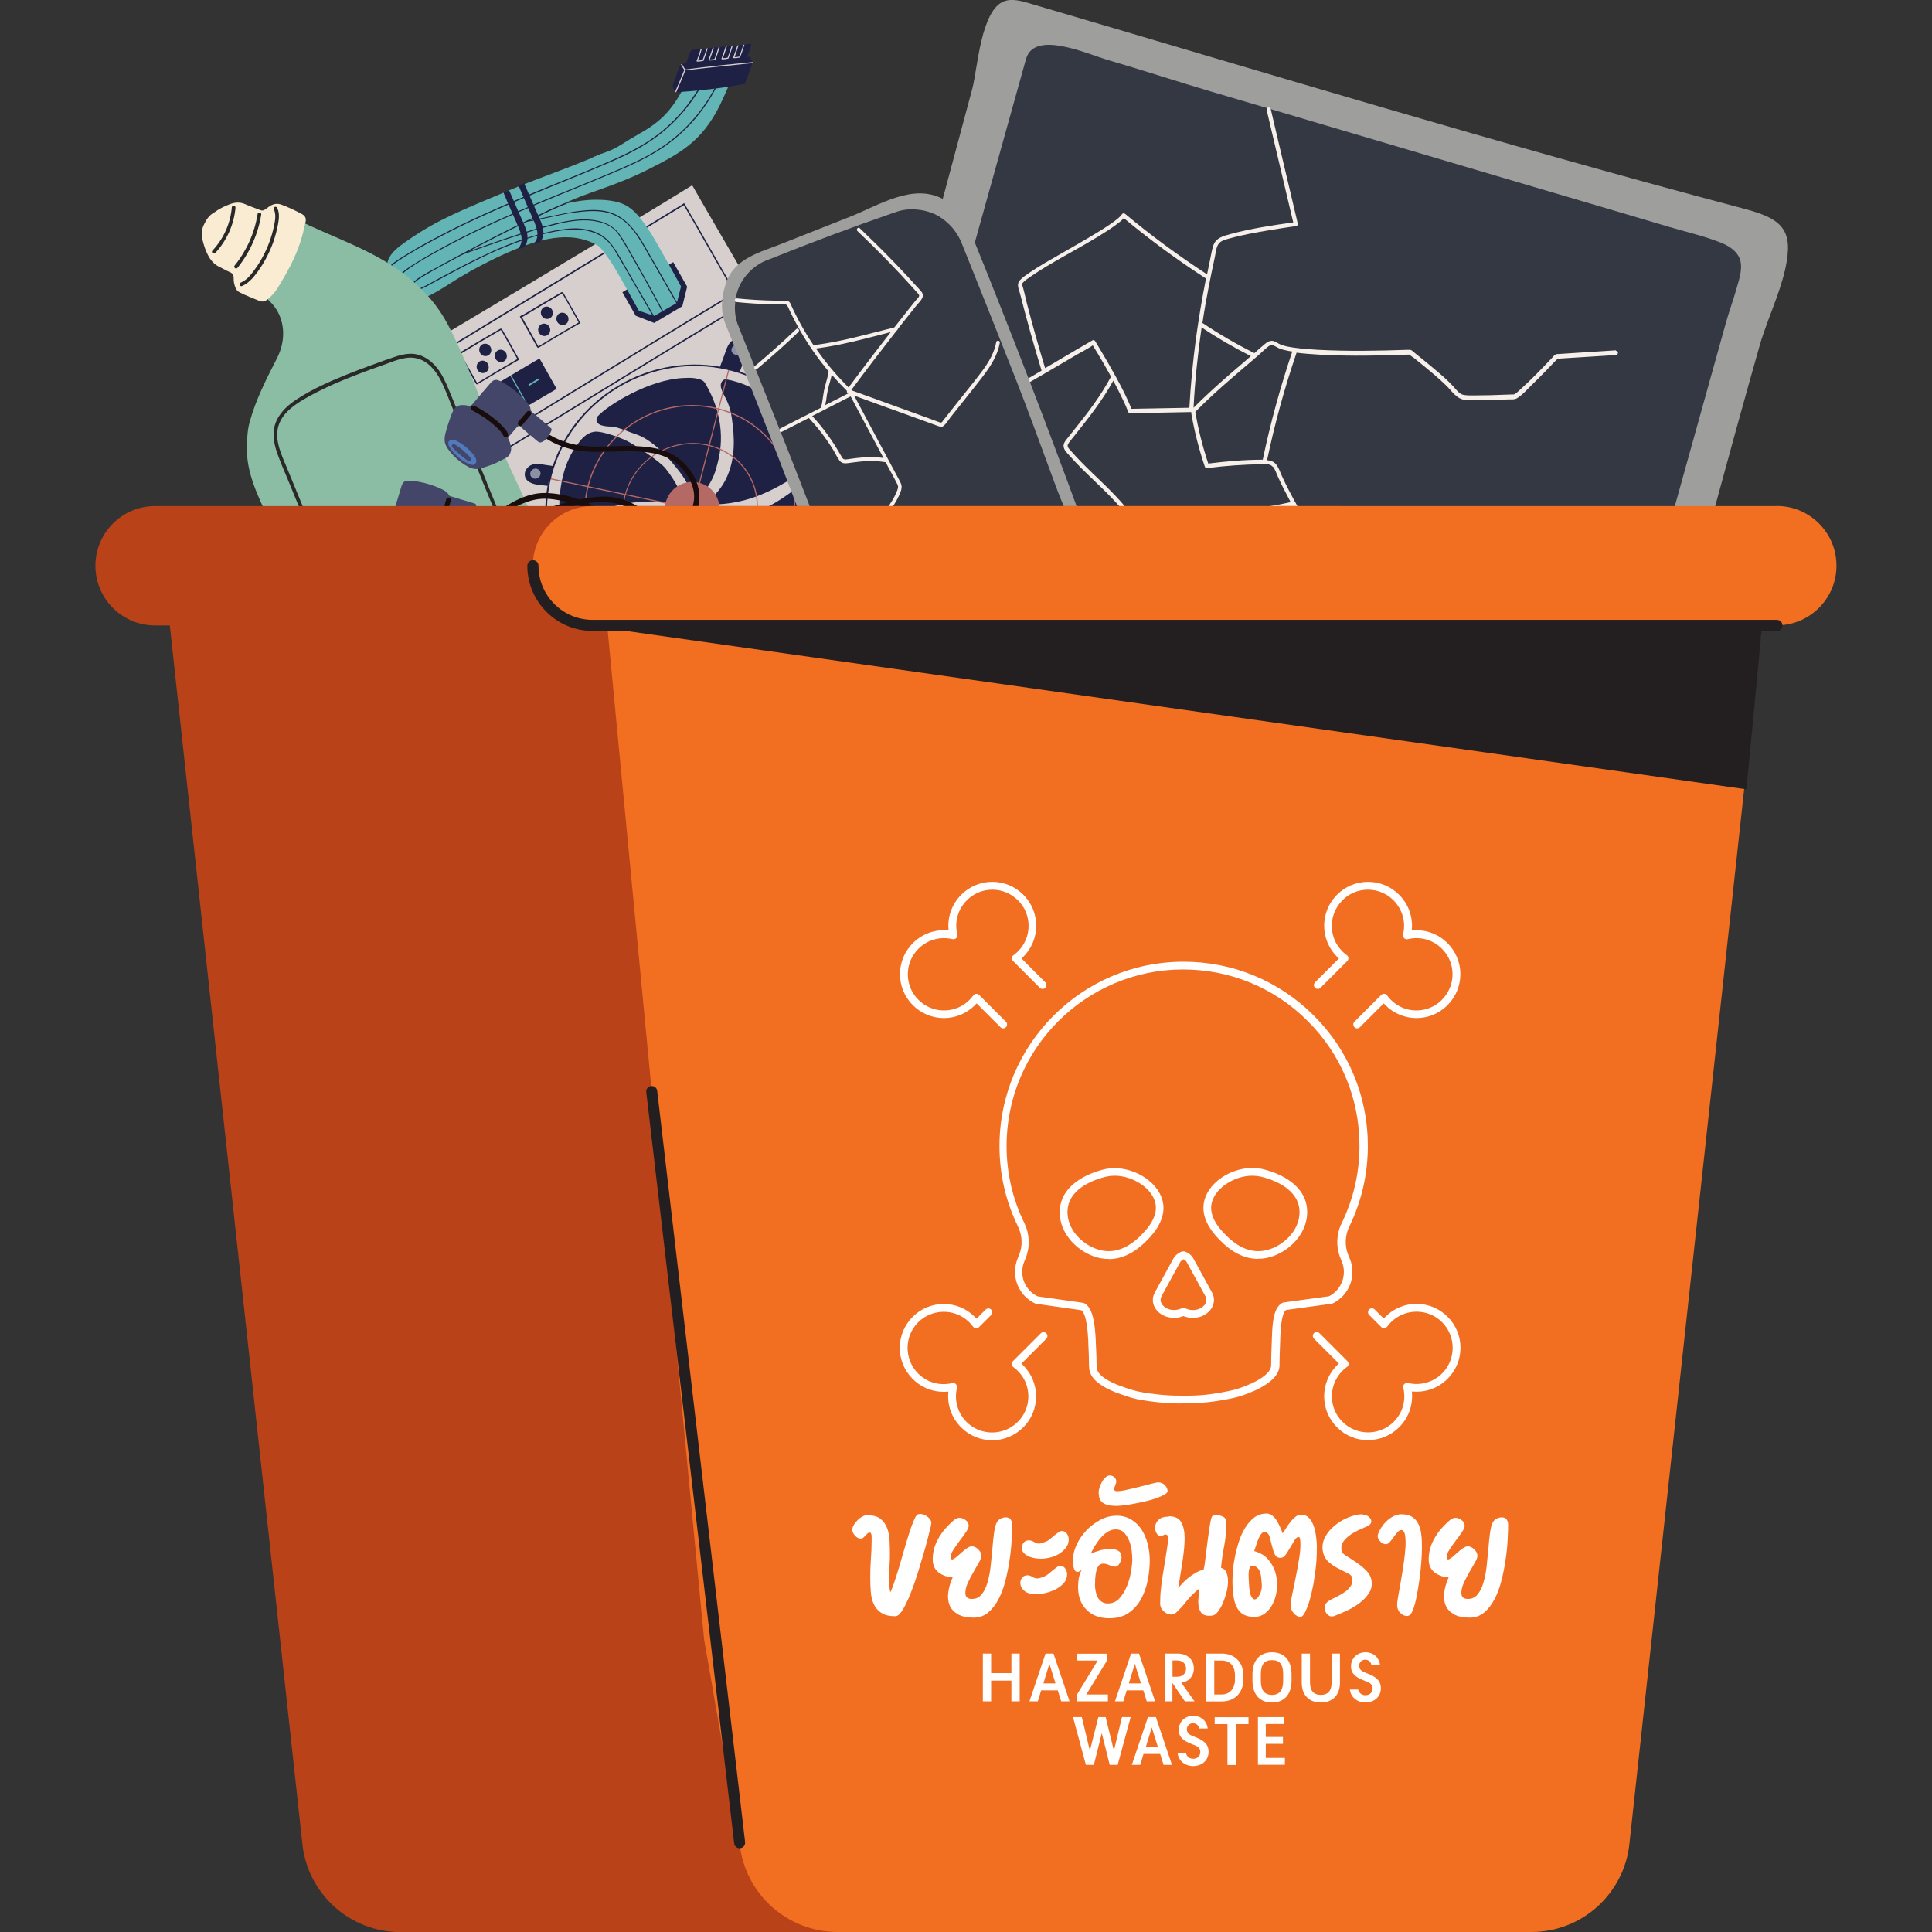 <?xml version="1.0" encoding="UTF-8"?><svg id="Layer_2" xmlns="http://www.w3.org/2000/svg" viewBox="0 0 180 180"><rect x="0" y="0" width="180" height="180" fill="#333333" stroke="none"/><defs><style>.cls-1{fill:none;}.cls-2{fill:#292929;}.cls-3{fill:#231f20;}.cls-4{fill:#1e2144;}.cls-5{fill:#ba4218;}.cls-6{fill:#507abc;}.cls-7{fill:#333843;}.cls-8{fill:#f7efe9;}.cls-9{fill:#8b90a7;}.cls-10{fill:#fff;}.cls-11{fill:#d6cfcd;}.cls-12{fill:#434669;}.cls-13{fill:#180c0d;}.cls-14{fill:#4754a3;}.cls-15{fill:#8abda3;}.cls-16{fill:#9e9e9c;}.cls-17{fill:#b46964;}.cls-18{fill:#63b4b4;}.cls-19{fill:#f26f21;}.cls-20{fill:#faebd3;}</style></defs><g id="Layer_3"><rect class="cls-1" y="0" width="180" height="180"/><path class="cls-11" d="M84.04,50.84s-8.24-14.12-14.31-24.53c-.01-.02-.02-.04-.03-.06-3.53-6.05-5.21-8.99-5.21-8.99-4.51,2.83-26.42,15.9-26.42,15.9l5.29,9.16.03.06,14.26,24.48,26.38-16.02Z"/><path class="cls-4" d="M65.45,47.61c-.14.48.19,1.03.43,1.42.42.7.92,1.35,1.48,1.94.54.57,1.14,1.09,1.77,1.56.31.23.63.45.95.67.32.21.64.42.98.59.61.32,1.32.52,2.02.34.35-.09.64-.28.89-.54.26-.27.45-.6.64-.92.74-1.23,1.39-2.52,1.78-3.9.04-.14.07-.29.09-.45,0-.01,0-.03,0-.04,0-.02.01-.05.02-.07.32-1.42.32-2.78-.04-4.19,0,0,0,0,0,0,0,0,0,0,0,0,0,0,0,0,0,0,0,0,0,0,0,0-.03-.13-.14-.23-.26-.28-.15-.06-.31-.04-.46.03-.18.09-.33.24-.46.39-.14.16-.26.33-.39.5-.27.37-.57.7-.93.99-.36.29-.74.55-1.13.81-.78.51-1.62.96-2.5,1.26-.77.27-1.58.42-2.4.42-.41,0-.82-.05-1.22-.15-.42-.1-.82-.24-1.22-.39.02-.06.05-.12.09-.18.01-.02-.01-.03-.03-.01-.04.06-.07.12-.09.18-.1-.04-.21-.08-.31-.12-.02,0-.03.02-.01.03.11.04.21.08.32.12Z"/><path class="cls-4" d="M66.02,46.72c.37.33,1.02.26,1.48.22.82-.08,1.63-.25,2.42-.5.76-.24,1.5-.56,2.21-.92.35-.18.69-.37,1.03-.57.33-.2.66-.39.97-.62.56-.41,1.07-.96,1.21-1.66.07-.35.03-.7-.09-1.02-.13-.35-.34-.66-.55-.97-.78-1.18-1.66-2.31-2.73-3.25-.11-.09-.23-.18-.37-.27-.01,0-.02-.01-.03-.02-.02-.02-.04-.03-.06-.05-1.14-.9-2.38-1.47-3.81-1.74,0,0,0,0,0,0,0,0,0,0,0,0,0,0,0,0,0,0,0,0,0,0,0,0-.13-.03-.27.02-.37.12-.12.11-.17.26-.18.42,0,.2.07.4.14.58.08.19.18.38.28.56.21.4.38.81.48,1.25.11.44.17.9.22,1.35.11.92.14,1.85.02,2.77-.1.8-.33,1.6-.7,2.32-.19.37-.42.71-.68,1.03-.28.33-.59.63-.9.92-.05-.04-.09-.1-.12-.15,0-.02-.03,0-.02.02.04.06.08.11.13.16-.08.08-.17.15-.25.23-.01.01,0,.04.02.02.08-.08.17-.15.25-.23Z"/><path class="cls-4" d="M63.71,48.17c-.29-.4-.93-.48-1.39-.53-.82-.1-1.64-.11-2.46-.03-.79.07-1.58.22-2.35.43-.38.1-.75.21-1.13.33-.37.12-.73.24-1.08.4-.64.28-2.01,1.16-2.3,1.81-.15.32-.18.67-.13,1.02.05.37.19.72.32,1.06,1.1,2.92,5.03,5.23,6.38,5.81,0,0,0,0,0,0,0,0,.27.04.39-.03.14-.08.23-.22.26-.38.05-.2.02-.4-.01-.6-.04-.21-.1-.41-.15-.61-.12-.44-.19-.87-.2-1.33,0-.46-.3-2.45,1.83-5.51.24-.34.62-.84.95-1.1.34-.26.71-.49,1.08-.71.04.05.07.11.09.18,0,.02.03,0,.03-.01-.02-.07-.05-.13-.09-.18.1-.06.19-.11.29-.17.02,0,0-.04-.01-.03-.1.06-.2.11-.3.17Z"/><path class="cls-4" d="M63.61,47.13c.18-.47-.11-1.04-.31-1.45-.36-.73-.8-1.42-1.31-2.05-.49-.61-2.55-1.99-3.45-2.48-.6-.33-2.51-1.05-3.21-.92-.35.06-.66.23-.93.47-.28.25-.5.56-.72.87-1.85,2.56-1.67,6.29-1.42,7.72,0,0,0,0,0,0,0,0,.12.25.24.31.15.07.31.06.46,0,.19-.07.35-.21.49-.35.15-.15.26-.34.43-.47,1.07-.8,3.27-2.09,7-2.06.41,0,1.04.04,1.43.16.41.13.88.1,1.26.28-.03.06-.06.12-.1.17-.01.01.01.03.02.02.04-.06.08-.11.1-.18.1.05.2.1.3.15.02,0,.03-.02.02-.02-.1-.05-.2-.1-.31-.15Z"/><path class="cls-4" d="M64.47,46.51c.48-.15,1.2-.72,1.44-1.11.52-.82.72-1.34.92-2.14.19-.77,1.09-3.83-1.15-7.58-.18-.3-.58-.38-.93-.44-.37-.06-.75-.04-1.12-.02-3.15.15-6.97,2.49-7.96,3.58,0,0-.12.24-.1.38.03.16.14.28.27.36.17.1.38.14.58.17.21.03.42.03.63.04.46.02,1.7.55,2.13.69.44.13,1.96.65,4.19,3.59.25.33.6.84.74,1.22.14.4.24.82.32,1.23-.06.02-.13.03-.2.03-.02,0-.02.03,0,.03.07,0,.14-.01.2-.03.02.11.04.22.07.33,0,.02.03.02.03,0-.02-.11-.04-.22-.07-.33Z"/><path class="cls-4" d="M61.92,58.51c.24.26.54.43.88.52.36.09.74.13,1.11.13,3.36,0,7.29-2.06,8.38-3.05,0,0,0,0,0,0,0,0,0,0,0,0,0,0,0,0,0,0,.11-.09.15-.23.13-.36-.02-.16-.11-.29-.24-.39-.16-.12-2.03-.93-2.61-1.28-.69-.42-1.32-.92-1.88-1.5-.57-.59-1.18-1.17-1.62-1.85-.22-.34-.43-.68-.63-1.03-.18-.32-.34-.7-.67-.89-.14-.08-.31-.12-.47-.09-.04,0-.07.02-.11.04-.03-.2-.05-.39-.07-.59.07-.01.13-.02.2-.01.02,0,.02-.03,0-.03-.07,0-.14,0-.2,0-.01-.11-.02-.22-.03-.33,0-.02-.03-.02-.03,0,.01.11.02.22.03.34-.49.1-.83.66-1.07,1.05-.43.7-.78,1.45-1.06,2.22-.26.75-.45,1.52-.59,2.3-.07.38-.12.77-.16,1.15-.04.38-.08.76-.08,1.14,0,.69.31,1.97.78,2.5Z"/><path class="cls-17" d="M62.3,48.74c-.72-1.2-.32-2.76.89-3.48,1.21-.72,2.77-.34,3.49.86.72,1.2.32,2.76-.89,3.48s-2.77.34-3.49-.86Z"/><path class="cls-4" d="M68.52,27.19l.07.11c-4.95,2.97-9.94,6.04-14.77,9-2.99,1.83-6.07,3.73-9.12,5.58l-.07-.11c3.05-1.85,6.13-3.75,9.12-5.58,4.83-2.96,9.82-6.03,14.77-9Z"/><path class="cls-4" d="M70.43,27.59l.07.11c-5.37,3.22-10.78,6.53-16.02,9.74-3.36,2.06-6.84,4.19-10.27,6.27l-.07-.11c3.43-2.08,6.91-4.21,10.27-6.27,5.24-3.21,10.65-6.52,16.02-9.74Z"/><path class="cls-4" d="M63.72,18.96l.07.11c-3.88,2.37-7.82,4.78-11.64,7.11-4.01,2.45-8.16,4.98-12.23,7.46l-.07-.11c4.07-2.49,8.22-5.02,12.23-7.47,3.82-2.33,7.77-4.73,11.64-7.11Z"/><path class="cls-4" d="M63.64,19.01l.11-.07c.75,1.27,1.5,2.59,2.23,3.87.84,1.48,1.71,3.01,2.59,4.47l-.11.07c-.88-1.47-1.75-3-2.59-4.48-.73-1.28-1.48-2.6-2.23-3.87Z"/><path class="cls-4" d="M39.85,33.57l.12-.07c1.38,2.45,2.91,5.09,4.81,8.3l-.11.07c-1.9-3.21-3.43-5.85-4.81-8.3Z"/><path class="cls-17" d="M49.08,44.09l20.22,4.26,7.52,1.59c.75.16,1.49.31,2.24.47l-.02.1c-.75-.16-1.49-.31-2.24-.47l-27.74-5.85.02-.1Z"/><path class="cls-17" d="M68.4,32.29l.1.02c-.18.71-.37,1.43-.55,2.14l-7.11,27.51-.1-.02,7.11-27.51c.18-.71.37-1.43.55-2.14Z"/><path class="cls-4" d="M46.49,39.37s.06.03.08,0c.85-.52,1.71-1.03,2.57-1.54.03-.02.06-.03.09-.05.87-.51,1.73-1.02,2.6-1.53,0,0,0,0,.01-.01,0,0,0,0,0,0,0,0,0,0,0,0,0-.01.01-.03,0-.05-.51-.91-1.02-1.82-1.54-2.73,0,0,0,0,0,0,0-.03-.04-.06-.07-.04-.87.5-1.73,1.01-2.59,1.53-.03.02-.06.03-.09.05-.85.51-1.7,1.02-2.55,1.53h0s0,0,0,0c-.02.01-.03.02-.05.03,0,0,0,0,0,0-.01,0-.02.01-.03.01.52.91,1.07,1.88,1.58,2.79Z"/><path class="cls-4" d="M48.63,29.39h0c1.59-.95,1.91-1.14,3.41-2.01l.28-.16s.11-.02.16.05h0s0,0,0,0c.53.92,1.05,1.84,1.54,2.73.02.04.02.08,0,.11,0,0,0,0,0,.01h0s-.01.02-.03.03l-.27.15c-1.53.89-1.85,1.08-3.5,2.07-.02.02-.06.04-.09.03-.04,0-.07-.02-.09-.06-.47-.84-1.01-1.81-1.58-2.79l-.03-.06h.01s0-.01,0-.01l.11-.07.06-.05ZM52.38,27.34l-.26.15c-1.51.88-1.83,1.06-3.46,2.05h0s-.03.02-.03.02c.55.96,1.08,1.89,1.53,2.71,1.65-1,1.97-1.19,3.5-2.08l.25-.15c-.49-.89-1.01-1.8-1.53-2.71,0,0,0,0,0,0ZM53.93,30.04h0s0,0,0,0Z"/><path class="cls-4" d="M42.92,32.8h0c1.59-.95,1.91-1.14,3.41-2.01l.28-.16s.07-.02.11,0c0,0,.01,0,.02,0h.01s.03.05.03.05c.53.92,1.05,1.84,1.54,2.73.02.04.02.08,0,.11,0,0,0,0,0,.01h0s-.01.02-.03.03l-.27.15c-1.53.89-1.85,1.08-3.5,2.07-.02.02-.06.04-.09.03-.04,0-.07-.02-.09-.06-.47-.84-1.01-1.81-1.58-2.79l-.03-.06h.02s0-.01,0-.01l.11-.07.06-.05ZM46.66,30.73h0s0,0,0,0ZM46.66,30.75l-.26.15c-1.51.88-1.83,1.06-3.45,2.05h0s-.03.02-.03.02c.55.96,1.08,1.89,1.53,2.71,1.65-1,1.97-1.19,3.5-2.08l.25-.15c-.48-.87-.99-1.76-1.5-2.66l-.03.02v-.07ZM48.22,33.45h0s0,0,0,0Z"/><path class="cls-17" d="M59.32,39.17c2.27-1.36,4.91-1.77,7.45-1.17,2.54.6,4.66,2.15,5.98,4.36,1.32,2.21,1.68,4.81,1.01,7.33-.67,2.52-2.29,4.65-4.56,6.01s-4.91,1.77-7.45,1.17c-2.54-.6-4.66-2.15-5.98-4.36-1.32-2.21-1.68-4.81-1.01-7.33.67-2.52,2.29-4.65,4.56-6.01ZM69.15,55.61c4.63-2.77,6.21-8.69,3.51-13.2s-8.66-5.92-13.29-3.15c-4.63,2.77-6.21,8.69-3.51,13.2s8.66,5.92,13.29,3.15Z"/><path class="cls-17" d="M61.17,42.21c3.02-1.81,6.89-.93,8.61,1.96,1.73,2.89.67,6.71-2.35,8.52-3.02,1.81-6.89.93-8.61-1.96s-.67-6.71,2.35-8.52ZM67.38,52.6c2.97-1.78,4.01-5.54,2.31-8.38-1.7-2.84-5.5-3.71-8.48-1.93-2.97,1.78-4.01,5.54-2.31,8.38,1.7,2.84,5.5,3.71,8.48,1.93Z"/><path class="cls-18" d="M46.81,36.57c.29-.17.67-.07.85.23.18.3.09.68-.2.85-.29.17-.67.07-.85-.23-.18-.3-.09-.68.2-.85ZM47.4,37.57c.24-.14.32-.47.17-.72-.15-.25-.47-.34-.71-.19s-.32.47-.17.72c.15.25.47.34.71.19Z"/><path class="cls-4" d="M51.92,30c-.16-.27-.08-.63.18-.79.27-.16.61-.07.78.21s.08.63-.18.79-.61.07-.78-.21Z"/><path class="cls-4" d="M50.22,31.02c-.16-.27-.08-.63.18-.79.27-.16.61-.07.78.21.16.27.08.63-.18.79s-.61.07-.78-.21Z"/><path class="cls-4" d="M50.47,29.43c-.16-.27-.08-.63.18-.79.27-.16.61-.07.78.21.16.27.08.63-.18.79-.27.16-.61.07-.78-.21Z"/><path class="cls-4" d="M46.18,33.45c-.16-.27-.08-.63.18-.79s.61-.07.78.21c.16.27.08.63-.18.79s-.61.07-.78-.21Z"/><path class="cls-4" d="M44.49,34.47c-.16-.27-.08-.63.18-.79.27-.16.61-.07.78.21.16.27.08.63-.18.79-.27.16-.61.07-.78-.21Z"/><path class="cls-4" d="M44.73,32.89c-.16-.27-.08-.63.18-.79.27-.16.61-.07.78.21.16.27.08.63-.18.79-.27.16-.61.07-.78-.21Z"/><path class="cls-18" d="M50.2,35.38s-.04-.07-.06-.1c0,0-.01,0-.02,0-.3.18-.59.37-.89.55,0,0,0,.01,0,.02.02.03.04.06.06.1,0,0,0,.02.02,0,.18-.12.7-.42.89-.54.01,0,0-.02,0-.02Z"/><path class="cls-18" d="M49.13,37.83c-.53-.94-1.06-1.89-1.59-2.83.03-.02.06-.03.09-.05.53.94,1.06,1.89,1.59,2.83-.03.02-.06.03-.09.05Z"/><path class="cls-4" d="M77.31,49.27s-.05.1-.07.15c0,0-.04.11-.04.11-.04.1-.07.21-.11.31-.06.18-.13.35-.19.53-.07.21-.07.44-.16.64.34.05.63.07.97.12.58.08,1.24.27,1.73-.15.2-.17.33-.39.35-.65.05-.78-.88-.97-1.04-.99-.37-.04-.74-.09-1.1-.13-.1-.01-.21-.02-.31-.04,0,.04-.02.08-.04.11Z"/><path class="cls-9" d="M78.31,50.53c-.13-.22-.05-.51.18-.65.23-.14.52-.07.66.15.13.22.05.51-.18.65-.23.14-.52.07-.66-.15Z"/><path class="cls-4" d="M49.94,45.14c.37.04.74.09,1.1.13h0c.04-.34.16-.67.29-1,.1-.26.17-.57.29-.84-.22-.03-.43-.06-.65-.09-.58-.08-1.24-.27-1.73.15-.2.17-.33.39-.35.65-.05.78.88.97,1.04.99Z"/><path class="cls-9" d="M49.46,44.38c-.13-.22-.05-.51.18-.65.23-.14.52-.07.66.15.13.22.05.51-.18.65-.23.14-.52.07-.66-.15Z"/><path class="cls-4" d="M57.56,35.96c1.57-.94,3.27-1.56,5.05-1.83,1.72-.27,3.44-.21,5.12.17,1.68.38,3.23,1.07,4.61,2.04,1.43,1.01,2.61,2.28,3.5,3.78.9,1.5,1.46,3.14,1.67,4.88.21,1.68.08,3.37-.38,5.03-.46,1.66-1.22,3.21-2.27,4.59-1.09,1.44-2.44,2.64-4.01,3.58s-3.27,1.56-5.05,1.83c-1.72.27-3.44.21-5.12-.17-1.68-.38-3.23-1.07-4.61-2.04-1.43-1.01-2.61-2.28-3.5-3.78-.9-1.5-1.46-3.14-1.67-4.88-.21-1.68-.08-3.37.38-5.03.46-1.66,1.22-3.21,2.27-4.59,1.09-1.44,2.44-2.64,4.01-3.58ZM70.8,58.1c6.35-3.8,8.57-11.83,4.94-17.9-3.63-6.07-11.75-7.92-18.1-4.12-6.35,3.8-8.57,11.83-4.94,17.9,3.63,6.07,11.75,7.92,18.1,4.12Z"/><path class="cls-4" d="M67.19,34.24c.31.06.62.09.92.19.26.08.51.2.79.26.08-.21.17-.42.25-.64.14-.35.27-.69.41-1.04.06-.16.33-1.07-.38-1.39-.24-.11-.49-.1-.74,0-.6.23-.75.91-.95,1.45-.14.38-.28.77-.43,1.15.04,0,.09,0,.13.01Z"/><path class="cls-9" d="M68.21,32.84c-.13-.22-.05-.51.18-.65s.52-.07.66.15c.13.22.05.51-.18.65-.23.14-.52.07-.66-.15Z"/><path class="cls-4" d="M60.32,62.54c.24.11.49.1.74,0,.6-.23.75-.91.95-1.45l.37-1.01s-.05,0-.08,0c-.16-.02-.46-.13-.46-.13,0,0-.11,0-.16,0-.08,0-.15,0-.23-.01-.32-.02-.65-.08-.96-.17-.05.12-.09.24-.14.36-.14.35-.27.69-.41,1.04-.06.16-.33,1.07.38,1.39Z"/><path class="cls-9" d="M60.41,61.77c-.13-.22-.05-.51.18-.65s.52-.07.66.15c.13.22.05.51-.18.65s-.52.07-.66-.15Z"/><path class="cls-4" d="M60.94,30.09l2.63-1.56.45-1.82s-.84-1.48-1.26-2.22c0,0,0,0,0,0,0-.04-.05-.07-.09-.04-2.15,1.25-2.47,1.43-4.59,2.72,0,0,0,0,0,0,0,0,0,0,0,0-.02.01-.04.02-.06.04,0,0,0,0,0,0-.02,0-.03.02-.03.02.41.71,1.24,2.19,1.24,2.19l1.72.67Z"/><path class="cls-18" d="M36.48,26.01c-.16-.27-.31-.56-.38-.88,0-.03-.01-.06-.02-.1,0-.01,0-.02,0-.03-.16-1.24,1.12-2.05,1.99-2.66,2.73-1.9,5.05-2.79,9.2-4.54,2.67-1.12,5.08-1.92,7.75-3.04.23-.12.48-.23.73-.32.08-.04.15-.07.23-.11.02,0,.04,0,.05,0,.41-.15.82-.29,1.21-.49.49-.25.94-.56,1.4-.84.46-.28.94-.54,1.4-.82.88-.53,1.67-1.15,2.32-1.94,1.05-1.27,1.72-2.79,2.33-4.32.05-.14.19-.49.2-.52.02-.04.7-.11,1.56-.17.04,0,.07,0,.11,0,.4-.03.82-.06,1.24-.08h.11c.31-.03.6-.04.86-.06.03,0,.05.02.05.05.01.82-1.37,3.9-1.75,4.66-1.71,3.45-3.81,4.53-6.65,5.97-1.53.78-3.12,1.39-4.74,1.96-.97.34-1.95.69-2.89,1.12-.16.07-.32.15-.48.23.16-.04.32-.08.47-.12.64-.15,1.29-.27,1.95-.32.56-.04,1.11-.04,1.67,0,.55.05,1.11.14,1.63.36,1.14.48,1.87,1.62,2.53,2.6.54.81,2.89,5.09,2.89,5.09l-.39,1.53-2.11,1.22-1.43-.49s-2.14-3.9-2.68-4.67c-.31-.45-.63-.9-.99-1.3-.02-.01-.04-.02-.06-.04-2.63-1.63-5.83-.57-8.42.56-1.56.68-3.08,1.47-4.53,2.34-.7.42-1.37.88-2.08,1.29-.64.37-1.35.74-2.09.85-.23.03-.46.02-.67-.07-.04-.02-.07-.04-.11-.06-.01,0-.03-.02-.04-.03-.29-.2-.48-.53-.68-.81-.14-.21-.29-.42-.43-.63-.02-.03-.04-.07-.06-.1-.07-.1-.13-.21-.2-.31Z"/><path class="cls-4" d="M49.85,22.71s0,0,0,0c.15-.04.29-.08.43-.14.02,0,.03,0,.04-.02.32-.36.36-.86.26-1.32-.14-.6-.45-1.18-.7-1.75,0,0-.89-2.05-1.02-2.34,0-.03-.03-.05-.06-.04-.09.02-.18.06-.27.1-.06.02-.16.04-.2.08,0,0-.01.02-.01.03,0,0,.65,1.5.89,2.07.24.56.51,1.11.72,1.69.18.51.25,1.12-.14,1.56-.04.04.01.1.05.08Z"/><path class="cls-4" d="M48.37,23.18s0,0,0,0c.15-.04.29-.08.43-.14.02,0,.03,0,.04-.02.32-.36.36-.86.26-1.32-.14-.6-.45-1.18-.7-1.75l-.57-1.31c-.12-.29-.25-.58-.38-.86,0-.03-.03-.05-.06-.04-.09.02-.18.06-.27.1-.06.02-.16.04-.2.08,0,0-.01.02-.01.03,0,0,.22.52.33.78.24.56.25.57.49,1.13.24.56.51,1.11.72,1.69.18.51.25,1.12-.14,1.56-.04.04.01.1.05.08Z"/><path class="cls-4" d="M37.89,27.89c-.04-.26,0-.54.09-.8.21-.58.69-.99,1.2-1.31.54-.35,1.12-.65,1.69-.96.59-.32,1.17-.65,1.76-.96,1.18-.64,2.37-1.26,3.56-1.87,1.19-.61,2.4-1.2,3.61-1.78.98-.47,1.96-.99,3-1.33-.16.07-.17.15,0,.11-.48.16-.95.36-1.41.58-.64.3-1.28.6-1.92.91-2.29,1.1-4.55,2.26-6.78,3.46-1.11.6-2.23,1.18-3.3,1.83-.49.3-.99.66-1.24,1.2-.14.3-.2.66-.14.98-.04-.02-.07-.04-.11-.06Z"/><path class="cls-4" d="M38.02,27.28c.82-.09,1.54-.5,2.25-.89.78-.42,1.56-.84,2.34-1.25,1.57-.83,3.17-1.63,4.83-2.28,1.63-.65,3.33-1.18,5.07-1.41,1.64-.22,3.41.03,4.46,1.44.3.41.55.86.81,1.3.26.46.53.91.79,1.37l2.27,3.92s.11.02.13.03l-2.17-3.74c-.48-.83-.94-1.67-1.45-2.48-.43-.69-.96-1.26-1.71-1.6-.71-.32-1.49-.43-2.26-.41-.86.03-1.71.19-2.54.39-.85.2-1.69.46-2.52.75-1.68.6-3.3,1.37-4.89,2.18-.9.46-1.78.94-2.67,1.41-.86.46-1.75,1.05-2.75,1.16-.06,0-.06.11,0,.1Z"/><path class="cls-4" d="M43.11,23.71c2.67-.94,6.26-2.25,9.03-2.88,1.16-.26,2.39-.44,3.56-.17.63.14,1.25.4,1.69.89.25.27.43.58.62.89.19.31.37.62.55.94.78,1.34,2.42,4.3,3.15,5.67.02-.01.05-.03.07-.04,0,0,.01,0,.02,0-.67-1.24-2.23-4.08-2.94-5.3-.37-.64-.72-1.3-1.15-1.9-.38-.53-.88-.87-1.49-1.09-1.11-.39-2.32-.32-3.46-.11-1.36.25-2.7.66-4.02,1.07-1.6.5-4.08,1.39-5.66,1.94-.06.02-.03.12.03.1Z"/><path class="cls-4" d="M49.13,20.65c1.13-.15,3.21-.7,4.34-.84.92-.12,1.86-.22,2.78-.07.96.16,1.78.65,2.43,1.36.67.73,1.15,1.6,1.64,2.45.6,1.05,2.11,3.68,2.71,4.73,0,0,0,0,.01,0,.03-.02.05-.03.08-.04-.55-.96-2-3.5-2.55-4.45-.5-.87-.98-1.76-1.63-2.53-.6-.72-1.35-1.29-2.27-1.53-.9-.24-1.85-.18-2.76-.07-1.28.15-3.51.73-4.79.9-.06,0-.06.11,0,.1Z"/><path class="cls-4" d="M36.68,26.32c.4-.67,1.06-1.19,1.72-1.61,1.22-.78,2.5-1.49,3.78-2.16,2.57-1.35,5.23-2.52,7.91-3.65,2.72-1.14,5.48-2.2,8.17-3.39,1.31-.58,2.59-1.23,3.76-2.06,1-.71,1.9-1.55,2.69-2.48,1.44-1.69,2.5-3.68,3.09-5.82h.11c-.02.07-.04.14-.06.21-.65,2.27-1.85,4.37-3.44,6.11-.81.88-1.72,1.66-2.71,2.32-1.2.8-2.52,1.43-3.84,2-2.65,1.14-5.33,2.19-7.99,3.31-2.7,1.14-5.39,2.33-7.98,3.71-1.26.67-2.53,1.36-3.71,2.16-.54.37-1.09.86-1.44,1.44-.02-.03-.04-.07-.06-.1Z"/><path class="cls-4" d="M36.11,25.13s-.01-.06-.02-.1c0-.01,0-.02,0-.03.35-.36.77-.67,1.19-.93,1.22-.78,2.5-1.49,3.78-2.16,2.57-1.35,5.23-2.52,7.91-3.65,2.72-1.14,5.48-2.2,8.17-3.39,1.31-.58,2.59-1.23,3.76-2.06,1-.71,1.9-1.55,2.69-2.48,1.27-1.49,2.25-3.23,2.87-5.08.04,0,.07,0,.11,0-.68,2.07-1.81,3.99-3.28,5.59-.81.88-1.72,1.66-2.71,2.32-1.2.8-2.52,1.43-3.84,2-2.65,1.14-5.33,2.19-7.99,3.31-2.7,1.14-5.39,2.33-7.98,3.71-1.26.67-2.53,1.36-3.71,2.16-.33.22-.66.49-.95.8Z"/><path class="cls-4" d="M63.21,7.99c.86.05,5.27-.46,5.32-.48.14-.05.22-.19.28-.31.17-.33,1.01-2.28,1.18-3.05,0-.03-.02-.07-.05-.06-.16.02-.35.04-.58.06-.04,0-.07,0-.11.01-.14.01-.28.03-.44.05-.04,0-.07,0-.11.01-.14.01-.29.03-.44.04-.04,0-.07,0-.11.01-.14.01-.29.03-.44.04-.04,0-.07,0-.11.01-.19.02-.38.04-.56.06-.04,0-.07,0-.11.01-.15.01-.29.03-.44.04-.04,0-.07,0-.11.01-.16.02-.32.03-.46.05-.04,0-.07,0-.11.01-.16.02-.31.03-.44.04-.04,0-.07,0-.11.01-.22.02-.36.04-.38.04-.14.03-.32.03-.45.09-.17.08-.99,2.61-1.29,3.21-.02.03,0,.07.04.07Z"/><path class="cls-4" d="M62.94,8.6s.03,0,.05,0c2.12-.15,4.16-.36,6.26-.76.09-.01.16-.03.17-.08.15-.4.58-1.55.68-1.88.01-.04.02-.07.02-.08,0,0,0-.01,0-.02,0-.06-.05-.11-.08-.16-.07-.11-.13-.22-.2-.33-.02-.03-5.75.57-5.91.6-.12.02-.27.03-.39.07-.02,0-.04.01-.06.02-.01,0-.03.01-.04.02-.06.04-.09.09-.11.16-.02.05-.08.21-.16.42-.01.03-.03.07-.04.1-.15.4-.33.92-.4,1.12-.04.11-.07.22-.03.34.02.05.14.29.2.4.02.03.03.06.04.06Z"/><path class="cls-11" d="M62.9,8.55c.3-.68.58-1.36.86-2.05-.05-.05-.09-.11-.13-.17-.07-.11-.13-.22-.19-.33.01,0,.02-.01.04-.02.02,0,.04-.01.06-.02.03.06.06.11.09.16.06.11.17.36.32.34t0,0c2.05-.28,4.12-.47,6.18-.68,0,0,0,.01,0,.02,0,.01,0,.04-.02.08-.57.06-1.15.12-1.72.18-1.47.16-2.95.29-4.42.49,0,0,0,0-.01,0-.04,0-.07,0-.1-.01-.27.69-.56,1.37-.86,2.05-.02,0-.03,0-.05,0,0,0-.02-.02-.04-.06Z"/><path class="cls-11" d="M68.31,5.38s0-.02,0-.03c.14-.37.27-.75.39-1.12.04,0,.07,0,.11-.01-.11.37-.24.74-.37,1.1.15,0,.29-.02.44-.05.14-.36.26-.73.37-1.1.04,0,.07,0,.11-.01-.12.4-.25.78-.4,1.17,0,.02-.03.03-.05.03-.18.04-.36.06-.54.06-.02,0-.04-.02-.05-.03Z"/><path class="cls-11" d="M67.22,5.49s0-.02,0-.03c.14-.37.27-.75.39-1.13.04,0,.07,0,.11-.01-.11.37-.24.74-.37,1.1.15,0,.29-.02.44-.05.14-.36.26-.72.37-1.09.04,0,.07,0,.11-.01-.12.39-.25.78-.4,1.17,0,.02-.03.03-.05.03-.18.04-.36.06-.54.06-.02,0-.04-.02-.05-.03Z"/><path class="cls-11" d="M66.01,5.6s0-.02,0-.03c.14-.37.27-.74.38-1.11.04,0,.07,0,.11-.01-.11.37-.23.73-.37,1.09.15,0,.29-.02.44-.05.14-.36.26-.72.37-1.08.04,0,.07,0,.11-.01-.12.39-.25.77-.39,1.15,0,.02-.03.03-.05.03-.18.04-.36.06-.54.06-.03,0-.04-.02-.05-.03Z"/><path class="cls-11" d="M64.9,5.71s0-.02,0-.03c.14-.36.27-.73.38-1.11.03,0,.07,0,.11-.01-.11.37-.23.73-.37,1.08.15,0,.29-.02.44-.05.14-.35.26-.71.37-1.08.04,0,.07,0,.11-.01-.12.39-.25.77-.39,1.15,0,.02-.03.03-.05.03-.18.04-.36.06-.54.06-.02,0-.04-.02-.05-.03Z"/><path class="cls-16" d="M154.23,66.24c.63-.76.9-1.73,1.15-2.67,2.81-10.48,5.61-20.96,8.57-31.4.77-2.71,2.53-6.11,2.63-8.91.1-2.68-1.91-3.24-4.78-4C139.69,13.4,117.81,6.75,95.88.3c-.75-.22-1.57-.44-2.28-.2-2.22.74-2.52,6.31-3.01,8.15l-3.08,11.49c-2,7.47-4.01,14.94-6.01,22.41-.76,2.82-.28,4.49,2.82,5.54,21.2,7.19,43.14,12.84,64.7,19.06,1.71.49,3.82,1,5.1-.39.04-.04.08-.09.12-.13Z"/><path class="cls-16" d="M123.58,55.18c-.38-.92-1.17-1.79-2.05-2.12-1.97-1.4-4.41-2.11-6.82-1.95-1.02.06-2.06.53-2.87,1.37-.6.6-1.09,1.38-1.39,2.32l-2.29,7.25c-.37,1.19-.31,2.6.12,3.65.22.53.57,1.03.99,1.43.43.53.97.93,1.61,1.08l2.44.57c.66.15,1.34.36,2.03.45.25.16.51.28.78.35,2.14.53,4.45-.89,5.27-3.5l2.29-7.25c.37-1.19.31-2.6-.12-3.65Z"/><path class="cls-16" d="M131.75,72.97c-.23-.74-.66-1.47-1.14-2.04-1.72-2.05-4.3-3.47-6.7-4.58-2.75-1.27-5.67-2.11-8.59-2.92-.12-.03-.24-.07-.35-.1-2.33-.64-4.71-1.15-7.09-1.54-2.92-.48-6.17-.96-9.09-.27-1.53.36-3.07,1.5-2.81,3.25.25,1.67,1.97,3.19,3.24,4.19,2.32,1.83,5.09,2.87,7.84,3.87,5.53,2.02,11.29,3.68,17.2,3.96,1.34.06,2.69.05,4.02-.11,1.85-.22,4.09-1.02,3.58-3.33-.03-.12-.06-.25-.1-.37Z"/><path class="cls-7" d="M152.96,58.19l2.27-8.13c1.53-5.49,3.06-10.98,4.59-16.47l.98-3.52c.28-1.01.67-2.05.96-3.09.25-.9.73-2.15.24-3.07-.33-.62-1-1.04-1.69-1.31-1.55-.61-3.24-1-4.84-1.47-1.74-.52-3.49-1.03-5.23-1.55-3.49-1.03-6.98-2.06-10.47-3.09-6.98-2.06-13.96-4.13-20.93-6.19-1.99-.59-3.98-1.18-5.97-1.76-3.22-.95-6.42-2.01-9.65-2.95-1.89-.55-6.86-2.83-7.63-.09-2.68,9.62-5.37,19.25-8.05,28.87-.54,1.93-1.08,3.86-1.61,5.79-.45,1.6-1.42,3.47.21,4.89,1.29,1.12,3.46,1.43,5.07,1.9,1.96.58,3.91,1.16,5.87,1.74l11.74,3.47c7.83,2.31,15.66,4.63,23.49,6.94.78.23,1.57.46,2.35.69,2.6.77,5.19,1.53,7.78,2.3,2.23.66,5.15,2.06,7.48,1.88.74-.06,1.27-.44,1.66-1,.91-1.31,1.05-3.56,1.39-4.79Z"/><path class="cls-8" d="M150.54,32.64c-1.15.07-2.3.15-3.44.22-.61.04-1.23.08-1.84.12-.12,0-.27,0-.38.07-.09.06-.16.17-.23.24-.98,1.03-1.96,2.06-3.02,3.01-.16.15-.33.31-.52.42-.01,0-.05.02-.05.03-.04,0-.09,0-.14,0-.2,0-.4.02-.59.02-.97.04-1.95.07-2.92.07-.34,0-.69.01-1.02-.04-.43-.06-.74-.53-1.02-.83-.56-.61-1.21-1.15-1.84-1.68-.6-.5-1.2-1-1.81-1.48-.1-.08-.2-.2-.33-.22-.06,0-.14,0-.2,0-2.81.1-5.63.15-8.44,0-.73-.04-1.47-.1-2.2-.2-.45-.07-.97-.14-1.37-.35-.17-.09-.32-.21-.51-.26-.3-.08-.56.05-.79.24-.34.28-.68.58-1.01.88-1.67-.83-3.29-1.77-4.84-2.81.16-1.09.35-2.17.56-3.25.18-.96.39-1.92.59-2.87.09-.4.12-.99.4-1.31.24-.27.66-.36,1-.45,1.2-.34,2.44-.55,3.67-.76.84-.14,1.68-.27,2.52-.39.1-.01.17-.14.14-.23-.28-1.2-.57-2.4-.85-3.6l-1.36-5.75c-.1-.44-.21-.89-.31-1.33-.06-.24-.43-.15-.38.09.28,1.2.57,2.4.85,3.6.45,1.92.91,3.84,1.36,5.75.09.38.18.75.27,1.13-1.95.27-3.92.57-5.83,1.08-.67.18-1.38.35-1.62,1.08-.15.45-.22.95-.32,1.42-.09.42-.18.84-.26,1.26-2.65-1.73-5.2-3.6-7.63-5.63-.1-.08-.23-.08-.3.03-.18.26-.49.49-.76.69-.43.32-.88.61-1.34.89-1.15.71-2.33,1.38-3.5,2.05-1.03.59-2.08,1.17-3.07,1.85-.29.2-.59.4-.83.66-.36.39-.11.81.01,1.28.61,2.4,1.28,4.78,2,7.15-.34.2-.68.4-1.02.6-.33.2-.7.37-1.02.6-.24.18-.46.39-.69.58-.55.47-1.11.94-1.66,1.4l-4.36,3.69c-.6.51-1.2,1.02-1.81,1.53-.31.26-.64.51-.94.79-.01.01-.03.02-.04.04-.19.16.07.44.26.28.75-.64,1.51-1.27,2.26-1.91,1.45-1.23,2.9-2.46,4.36-3.69.94-.79,1.89-1.57,2.82-2.38.01-.01.03-.02.04-.04.01,0,.03-.02.04-.02.18-.1.35-.21.52-.31.7-.41,1.4-.82,2.11-1.23l2.47-1.45c.47-.27.98-.52,1.43-.83.59.95,1.16,1.92,1.7,2.91-.96,1.81-2.2,3.42-3.48,5.01-.17.21-.33.42-.5.63-.14.18-.32.37-.4.59-.17.47.24.83.53,1.15.69.78,1.43,1.5,2.18,2.21.76.73,1.52,1.45,2.23,2.24.35.39.67.79.99,1.2.12.16.26.27.46.29.27.02.57-.02.84-.03,2.27-.1,4.54-.16,6.81-.29,2.44-.14,4.89-.38,7.28-.93.27.48.55.96.85,1.43.29.46.56.91.94,1.3.16.17.32.34.49.51,2.05,2.14,4.09,4.28,6.14,6.42.64.67,1.29,1.35,1.93,2.02.17.18.46-.08.28-.26l-5.04-5.27c-.97-1.02-1.94-2.04-2.92-3.05-.2-.21-.39-.42-.59-.62-.28-.29-.49-.59-.71-.93-.43-.67-.83-1.36-1.22-2.05-.42-.77-.82-1.55-1.18-2.34-.16-.35-.29-.77-.54-1.07-.22-.26-.51-.35-.83-.37.71-3.39,1.63-6.74,2.75-10.02.36.05.72.08,1.08.11,2.97.24,5.98.18,8.96.08.14,0,.28,0,.43-.01.01,0,.03,0,.05,0,.07.09.39.29.44.33.3.24.61.49.91.74.71.58,1.41,1.17,2.07,1.81.54.52.97,1.28,1.79,1.34.87.07,1.76.02,2.63,0,.47-.01.94-.03,1.41-.05.24,0,.53.03.74-.09.47-.27.88-.73,1.26-1.11.57-.55,1.13-1.12,1.69-1.7.21-.21.42-.43.62-.65.02-.02.18-.16.25-.24-.05.02-.15-.01-.05,0,.02,0,.03,0,.05,0,.02-.02.03-.04.03-.05,0,.02,0,.04-.02.05.05,0,.1-.01.15-.01.26-.02.52-.03.78-.05,1.39-.09,2.79-.18,4.18-.26.1,0,.2-.01.3-.02.25-.02.26-.4.01-.39ZM116.55,33.17c-.13.11-.26.23-.39.34-1.16.99-2.32,1.98-3.44,3.02-.52.48-1.02.96-1.52,1.46.13-2.5.39-5,.75-7.48,1.47.98,3.01,1.87,4.59,2.67ZM102.04,31.79c-.05-.09-.17-.14-.26-.08-1.15.67-2.3,1.34-3.44,2.02-.32.19-.64.38-.97.57-.62-2.03-1.19-4.07-1.72-6.12-.14-.56-.25-1.14-.43-1.68,0-.02,0-.03-.01-.03,0,0,0-.01,0-.02-.03.03.04-.06.05-.07.18-.22.49-.43.74-.6,2.06-1.41,4.32-2.51,6.44-3.82.51-.32,1.03-.64,1.51-1,.26-.19.54-.39.75-.64,2.44,2.03,5,3.91,7.66,5.63,0,0,0,0,0,0-.37,1.86-.68,3.73-.94,5.61-.28,2.13-.49,4.28-.61,6.43-1.8.03-3.6.07-5.4.1-.4-1.03-.92-2.02-1.45-2.99-.51-.93-1.04-1.85-1.59-2.76-.11-.19-.23-.37-.34-.56ZM118.59,43.47c.23.27.34.67.49.99.32.7.67,1.39,1.04,2.08.04.08.09.16.13.24-4.08.94-8.28.95-12.44,1.13-.55.02-1.1.05-1.66.07-.14,0-.28.02-.43.02-.16,0-.25.01-.37-.13-.16-.19-.3-.4-.46-.59-.62-.76-1.32-1.46-2.02-2.15-.72-.7-1.46-1.39-2.16-2.11-.33-.34-.66-.69-.97-1.05-.08-.09-.19-.2-.24-.31-.08-.16.01-.3.1-.43.16-.22.33-.42.5-.63,1.31-1.65,2.61-3.28,3.62-5.13.21.38.41.77.6,1.16.28.56.56,1.13.78,1.72.03.08.09.15.18.15,1.9-.04,3.81-.07,5.71-.11,0,0,0,0,.01,0-.02.03-.02.07-.01.12.29,1.68.71,3.34,1.26,4.96.04.11.12.16.23.14,1.66-.21,3.33-.33,5-.36.38,0,.84-.08,1.1.24ZM117.65,42.83c-1.69,0-3.4.15-5.08.36-.52-1.56-.93-3.17-1.2-4.79,0,0,0-.02,0-.03,0,0,.01-.01.02-.02,1.07-1.09,2.21-2.12,3.37-3.12.58-.51,1.17-1.01,1.76-1.51.26-.23.53-.45.79-.68.3-.26.58-.56.9-.79.35-.25.69.1,1.02.23.21.08.44.14.66.18.17.04.34.07.51.09-1.11,3.29-2.04,6.67-2.75,10.07Z"/><polygon class="cls-8" points="145.11 33.37 145.12 33.37 145.11 33.37 145.11 33.37"/><path class="cls-7" d="M105.16,54.5c2.5.77,5.01,1.49,7.52,2.2,2.84.81,5.69,1.61,8.54,2.41,1.31.37,2.62.74,3.93,1.11.24.07.35-.3.11-.37-2.51-.71-5.03-1.42-7.55-2.13-2.85-.8-5.69-1.61-8.53-2.43-1.31-.38-2.61-.76-3.91-1.16-.24-.07-.35.3-.11.37h0Z"/><path class="cls-7" d="M109.97,55.77c-.8,2.74-1.58,5.49-2.35,8.25-.07.24.3.35.37.11.76-2.75,1.55-5.5,2.35-8.25.07-.24-.3-.35-.37-.11h0Z"/><path class="cls-7" d="M123.2,59.51c-.84,2.74-1.67,5.48-2.5,8.23-.07.24.3.35.37.11.82-2.75,1.66-5.49,2.5-8.23.07-.24-.3-.35-.37-.11h0Z"/><path class="cls-7" d="M107.63,64.28c.99,1.77,2.67,3.02,4.52,3.77,1.07.44,2.19.72,3.32.91.97.17,1.96.27,2.94.17.91-.09,2.2-.34,2.63-1.26.1-.23-.27-.34-.37-.11-.2.44-.74.63-1.16.77-.42.13-.86.21-1.31.24-.91.07-1.82-.04-2.72-.19-1.94-.34-3.88-.96-5.47-2.16-.83-.63-1.53-1.41-2.04-2.32-.12-.22-.46-.04-.34.18h0Z"/><path class="cls-7" d="M97.68,62.85c-.88,1.19.24,2.61,1.06,3.47.63.66,1.35,1.2,2.11,1.69.89.58,1.8,1.15,2.75,1.64,3.74,1.91,7.73,3.31,11.81,4.31,2.3.57,4.64,1,6.99,1.34.24.04.25-.35.01-.39-3.98-.57-7.93-1.45-11.74-2.73-1.91-.64-3.79-1.39-5.62-2.25-.92-.44-1.82-.9-2.69-1.43-.81-.5-1.64-1-2.39-1.59-.65-.51-1.27-1.13-1.74-1.82-.41-.61-.71-1.38-.23-2.04.15-.2-.18-.41-.33-.21h0Z"/><path class="cls-16" d="M90.5,21.73c-.53-1.31-1.32-2.43-2.52-3.12-2.85-1.64-6.11.53-8.8,1.59-2.17.86-4.34,1.71-6.51,2.57-1.89.74-4.17,1.32-4.97,3.43-.45,1.2-.64,2.68-.12,3.97,3.48,8.57,6.81,17.2,9.99,25.89.86,2.34,1.7,4.68,2.54,7.02.04.14.09.28.15.41.47,1.26,1.37,2.38,2.48,3.03,1.62.93,3.42.5,5.05-.17,4.13-1.68,8.29-3.27,12.45-4.88.02,0,.05-.02.07-.03,0,0,.01,0,.02,0,1.14-.43,2.62-1.14,3.1-2.39.47-1.23.18-2.74-.3-4.08-3.1-8.71-6.35-17.38-9.75-25.98-.95-2.42-1.92-4.83-2.9-7.24Z"/><path class="cls-7" d="M100.6,51c-.66-1.97-1.55-3.86-2.27-5.8-.7-1.89-1.39-3.78-2.09-5.67-.51-1.36-1.02-2.72-1.55-4.07-.86-2.19-1.73-4.38-2.6-6.57l-2.49-6.23c-.47-1.18-1.41-2.2-2.56-2.73-1.05-.47-2.48-.59-3.58-.17-.09.03-.19.06-.28.09-3.86,1.34-7.68,2.77-11.46,4.29-.04.01-.07.03-.11.04,0,0,0,0-.01,0-.07.03-.14.05-.2.08-1.12.45-2.09,1.4-2.56,2.51-.45,1.06-.52,2.54-.04,3.61,0,0,0,0,0,0,.01.04.03.08.04.12,2.96,7.4,5.95,14.78,8.71,22.25.78,2.12,1.55,4.24,2.3,6.37.41,1.17,1.07,3.13,2.18,3.64.37.17.53.25,1.23.22.93-.03,2.22-.59,3.11-.95,3.89-1.57,7.82-3.05,11.79-4.42,1.29-.45,2.85-1.17,3.28-2.44.42-1.26-.41-2.93-.83-4.18Z"/><path class="cls-8" d="M92.82,31.86c-.18,1.02-.72,1.91-1.33,2.73-.7.94-1.45,1.85-2.18,2.77-.39.49-.78.99-1.17,1.48-.09.11-.18.23-.27.34-.04.06-.09.15-.16.18-.08.04-.12,0-.21-.03-.3-.1-.6-.22-.9-.33-1.18-.43-2.35-.85-3.53-1.28-1.23-.45-2.46-.89-3.7-1.34-.02-.02-.04-.03-.05-.05,0,0,0,0,0,0,1.38-1.86,2.79-3.7,4.22-5.53.06-.02.09-.07.09-.12.18-.23.35-.45.53-.68.4-.51.81-1.02,1.21-1.52.25-.32.84-.79.52-1.24-.18-.25-.41-.46-.61-.69-.23-.26-.47-.51-.7-.77-.44-.47-.88-.94-1.33-1.4-1.02-1.06-2.08-2.1-3.15-3.12-.16-.15-.37.12-.21.27,1.82,1.72,3.57,3.51,5.24,5.37.09.11.19.21.28.32.08.09.26.22.22.37-.03.12-.19.26-.27.35-.11.14-.22.27-.33.41-.39.48-.77.97-1.15,1.45-.19.24-.37.47-.56.71-2.45.6-4.88,1.32-7.39,1.63-.05,0-.08.03-.11.06-.08-.12-.16-.24-.24-.36-.54-.83-1.04-1.7-1.48-2.59-.11-.21-.21-.43-.31-.64-.08-.17-.14-.4-.3-.52-.14-.1-.31-.08-.47-.08-.26,0-.53,0-.79,0-1.2-.02-2.39-.09-3.58-.21-.22-.02-.27.31-.06.34.99.1,1.98.17,2.97.2.51.02,1.03-.01,1.54.02.19.01.23.06.31.22.05.11.1.22.15.32.1.22.2.43.31.64.86,1.71,1.91,3.33,3.13,4.82.07.09.14.17.21.26-.05.04-.08.1-.04.18-.02-.05-.02.09-.03.14-.02.11-.05.23-.08.34-.06.22-.12.44-.18.66-.1.35-.16.71-.21,1.07-.03.2-.05.4-.09.6-.02.11-.08.25-.08.37-1.26.64-2.52,1.29-3.78,1.93-.19.1-.07.42.12.32.84-.43,1.68-.86,2.52-1.29,0,.01.01.02.03.04.56.6,1.08,1.23,1.55,1.9.24.33.46.67.68,1.02.2.32.36.7.59,1,.18.25.42.29.71.26.4-.05.8-.11,1.19-.15.78-.08,1.57-.09,2.34.05.02,0,.04,0,.06,0,.17.32.34.63.51.95.17.31.34.62.5.94.06.12.14.25.15.39,0,.18-.08.36-.15.53-.23.55-.56,1.06-.92,1.54-.73.97-1.52,1.87-2.14,2.93-.79,1.35-1.5,2.76-2.24,4.15-.1.19.21.33.31.14.68-1.28,1.35-2.57,2.06-3.83.33-.59.7-1.17,1.12-1.71.36-.47.75-.93,1.11-1.4.35-.46.67-.94.91-1.46.11-.24.25-.52.27-.79.03-.32-.16-.59-.3-.86-.69-1.29-1.38-2.58-2.07-3.87-.68-1.28-1.37-2.56-2.05-3.85,2.29.83,4.58,1.66,6.88,2.49.3.11.6.22.9.33.22.08.41.14.6-.04.22-.21.4-.5.59-.75.22-.28.44-.56.66-.83.78-.99,1.58-1.97,2.35-2.98.72-.94,1.38-1.96,1.59-3.14.04-.22-.3-.27-.34-.06ZM76.02,32.47c2.36-.3,4.67-.94,6.97-1.53-.47.6-.94,1.21-1.41,1.82-.85,1.11-1.69,2.22-2.52,3.34-1.12-1.11-2.14-2.33-3.04-3.63ZM76.96,37.39c.03-.2.06-.4.08-.6.05-.32.12-.63.21-.95.07-.23.13-.47.19-.71.01-.06.04-.13.06-.21.45.52.92,1.02,1.41,1.5-.03.08-.01.17.09.2.02,0,.04.02.06.02-.73.37-1.45.74-2.18,1.11.02-.05.03-.1.03-.12.02-.08.03-.17.04-.25ZM80.38,42.62c-.36.03-.71.07-1.07.12-.18.02-.36.06-.53.07-.23,0-.3-.13-.4-.31-.76-1.35-1.65-2.61-2.71-3.74,1.19-.61,2.39-1.22,3.58-1.83,1.02,1.91,2.04,3.83,3.06,5.74-.64-.1-1.29-.1-1.94-.05Z"/><path class="cls-8" d="M74.39,30.93c.16-.15-.04-.43-.2-.27-1.25,1.19-2.54,2.34-3.86,3.45-.17.14.03.42.2.27,1.33-1.11,2.62-2.26,3.86-3.45Z"/><path class="cls-15" d="M36.86,75.3c.36.64.98,1.05,1.58,1.47.55.38,1.18.3,1.78.19,1.16-.21,2.29-.55,3.39-.97,3.46-1.32,6.8-2.92,10.1-4.58.99-.5,1.99-1.02,2.77-1.84.94-.98,1.31-2.12,1-3.44-.46-2.01-1.42-3.83-2.25-5.71-2.76-6.28-5.72-12.48-8.58-18.72-1.72-3.75-2.98-7.74-4.89-11.4-.97-1.85-2.21-3.25-3.86-4.57-3.15-2.49-6.94-3.6-10.47-5.39-.94-.48-1.55-.32-2.2.52-.58.75-1.07,1.58-1.43,2.45-.34.82-.74,1.61-1.18,2.37-.24.41-.1.59.26.79.91.51,1.8,1.06,2.49,1.85,1.17,1.33,1.34,3.31.43,5.07-.99,1.93-1.98,3.86-2.55,5.97-.2.73-.22,1.47-.25,2.22-.07,2.51,1.06,4.65,2.04,6.83,1.53,3.4,3.06,6.8,4.48,10.25,1.66,4.06,3.33,8.12,5.15,12.11.51,1.13,1.01,2.26,1.52,3.39.17.39.37.77.67,1.12h0Z"/><path class="cls-2" d="M26.78,44.59c.67,1.63,1.34,3.27,2.01,4.9l3.92,9.56s0,.02,0,.03c.17.4.33.81.5,1.21.67,1.63,1.34,3.26,2,4.89.33.8.66,1.61.99,2.41.32.78.66,1.57,1.2,2.22.44.53,1.01.97,1.67,1.16.71.21,1.44.06,2.13-.16.77-.25,1.53-.53,2.29-.81.81-.29,1.61-.6,2.41-.92,1.52-.62,3.05-1.3,4.43-2.19,1.15-.73,2.21-1.78,2.25-3.22.02-.68-.15-1.34-.38-1.98-.27-.76-.6-1.51-.91-2.25-.67-1.63-1.34-3.27-2.01-4.9l-3.92-9.56s0-.02,0-.03c-.17-.4-.33-.81-.5-1.21-.67-1.63-1.34-3.26-2-4.89-.33-.8-.66-1.61-.99-2.41-.32-.78-.66-1.57-1.2-2.22-.44-.53-1.01-.97-1.67-1.16-.71-.21-1.44-.06-2.13.16-.77.25-1.53.53-2.29.81-.81.29-1.61.6-2.41.92-1.52.62-3.05,1.3-4.43,2.19-1.15.73-2.21,1.78-2.25,3.22-.02.68.15,1.34.38,1.98.27.76.6,1.51.91,2.25ZM35.97,66.1c-.32-.79-.65-1.58-.97-2.36-.62-1.51-1.24-3.02-1.86-4.54,0,0,0-.02,0-.03-.16-.39-.32-.77-.48-1.16-1.31-3.19-2.62-6.38-3.93-9.56-.65-1.59-1.3-3.18-1.96-4.77-.5-1.22-1.23-2.64-.83-3.99.39-1.32,1.7-2.12,2.83-2.75,1.46-.81,2.99-1.47,4.55-2.06.77-.3,1.54-.58,2.32-.85.71-.25,1.44-.57,2.19-.68.7-.1,1.36.05,1.93.47.61.45,1.04,1.08,1.37,1.75.38.77.68,1.58,1,2.37.32.79.65,1.58.97,2.36.62,1.51,1.24,3.02,1.86,4.54,0,0,0,.02,0,.03.16.39.32.77.48,1.16,1.31,3.19,2.62,6.38,3.93,9.56.65,1.59,1.3,3.18,1.96,4.77.5,1.22,1.23,2.64.83,3.99-.39,1.32-1.7,2.12-2.83,2.75-1.46.81-2.99,1.47-4.55,2.06-.77.3-1.54.58-2.32.85-.71.25-1.44.57-2.19.68-.7.1-1.36-.05-1.93-.47-.61-.45-1.04-1.08-1.37-1.75-.38-.77-.68-1.58-1-2.37Z"/><path class="cls-20" d="M19.9,19.83c-.42.23-.7.66-.92,1.14-.21.45-.22.92-.11,1.39.12.47.26.94.49,1.38.25.49.58.89,1.09,1.13.32.15.62.34.94.47.3.12.39.32.38.6-.01.3.06.57.16.85.08.22.22.36.42.46.59.3,1.2.53,1.81.78.27.11.5.07.73-.11.4-.32.74-.69,1-1.12.84-1.37,1.62-2.77,2.11-4.31.19-.6.34-1.21.47-1.82.07-.33-.04-.56-.33-.72-.62-.34-1.25-.63-1.91-.88-.4-.15-.78-.08-1.13.16-.14.1-.28.19-.41.29-.13.1-.27.12-.43.06-.27-.11-.54-.21-.81-.31-.2-.08-.4-.15-.59-.24-.48-.22-.95-.19-1.43-.01-.52.19-1.01.43-1.51.8h0Z"/><path class="cls-2" d="M24.34,19.99c-.29,1.81-1.06,3.53-2.21,4.96-.14.17-.41-.04-.27-.21,1.12-1.38,1.86-3.04,2.14-4.8.03-.22.37-.16.34.05h0Z"/><path class="cls-2" d="M21.94,19.36c-.14,1.56-.81,3.06-1.88,4.2-.15.16-.42-.05-.27-.21,1.04-1.1,1.68-2.53,1.81-4.04.02-.22.36-.17.34.05h0Z"/><path class="cls-2" d="M25.83,19.38c.23.48.16,1.03.07,1.53-.1.53-.24,1.05-.41,1.56-.35,1.01-.85,1.97-1.48,2.84-.39.54-.84,1.07-1.46,1.34-.2.09-.32-.23-.12-.32.53-.22.9-.67,1.23-1.12.3-.4.57-.82.81-1.27.48-.88.83-1.83,1.04-2.81.11-.53.25-1.13,0-1.64-.1-.2.22-.32.32-.12h0Z"/><path class="cls-10" d="M42.15,60.65c-.14-.3-.03-.52.27-.58.28-.06.56-.09.84-.11.12,0,.24-.01.34-.09.08-.06.18-.06.27-.06.74-.03,1.48-.06,2.22-.1.22,0,.43-.01.64-.03.17-.01.33,0,.48.05.19.06.24.23.11.38-.02.03-.05.04-.08.07-.07.07-.08.15,0,.23.02.02.05.04.07.07.08.1.06.21-.04.29-.08.06-.17.08-.27.08-.94.04-1.87.08-2.81.12-.09,0-.19.01-.28.02-.05,0-.11.02-.15,0-.21-.11-.44-.06-.66-.06-.18,0-.36,0-.54-.01-.19-.01-.35-.09-.41-.27Z"/><path class="cls-13" d="M75.44,52.94c-1.2-1.56-2.78-2.53-4.68-2.98-.91-.21-1.84-.27-2.77-.25-1.42.04-2.81.27-4.19.57-.93.2-1.86.39-2.81.44-.09,0-.17.03-.29-.02.54-.15,1.04-.29,1.53-.48.78-.31,1.49-.72,2.01-1.4.74-.97,1.09-2.05.84-3.27-.15-.72-.47-1.36-.93-1.94-.79-.99-1.82-1.57-3.04-1.83-.69-.15-1.4-.2-2.11-.22-.78-.02-1.55,0-2.33.03-.66.02-1.33.04-1.99-.01-1.43-.11-2.75-.54-3.94-1.36-.02-.01-.04-.03-.06-.04-.13-.07-.23-.05-.3.04-.07.09-.06.21.04.3.07.07.15.12.22.18.53.37,1.11.67,1.72.89,1.03.38,2.11.52,3.2.51.82,0,1.64-.04,2.46-.05.95-.02,1.9,0,2.83.18,1.43.27,2.56.98,3.3,2.26.41.72.63,1.5.47,2.33-.22,1.15-.82,2.03-1.86,2.59-.65.35-1.35.57-2.05.77-.16.05-.28,0-.39-.11.03-.07.06-.13.09-.2.16-.37.22-.76.19-1.16-.03-.38-.17-.7-.44-.96-.21-.21-.44-.38-.69-.54-1.18-.74-2.46-1.05-3.85-.92-.55.05-1.1.14-1.64.25-1.02-.37-2.08-.58-3.14-.61-1.73-.04-3.24.88-4.61,1.82-.08.06-.17.11-.25.17-.65-.04-1.29-.13-1.89-.3-.02,0-.05-.01-.08-.02-.13-.01-.22.03-.25.13-.03.1,0,.2.11.26.08.04.17.07.27.1.32.09.64.14.96.19.1.02.2.03.31.04-.94.7-1.8,1.52-2.05,2.67-.27.7-.17,1.4.24,2.05.33.53.81.89,1.37,1.15.89.4,1.82.64,2.8.64,1.14,0,2.27-.18,3.36-.52,1-.3,1.95-.73,2.92-1.13.94-.39,1.87-.81,2.84-1.12.66-.21,1.32-.38,2.02-.44.13-.01.24,0,.34.12.18.21.43.29.7.24.15-.03.27.01.39.08.56.3,1.09.66,1.57,1.09.63.56,1.2,1.18,1.74,1.84.75.92,1.49,1.85,2.24,2.77,1.02,1.24,2.15,2.38,3.56,3.19.1.06.12.13.09.23-.17.64-.41,1.24-.8,1.78-.45.63-1.06,1.03-1.81,1.21-.73.17-1.45.15-2.18.05-.84-.12-1.65-.36-2.44-.67-1.07-.41-2.09-.94-3.1-1.49-.72-.39-1.43-.8-2.17-1.15-1.08-.51-2.15-1.02-3.36-1.15-.05,0-.1-.01-.13-.07-.08-.18-.24-.2-.41-.2-.11,0-.22,0-.34,0-.14.01-.24-.01-.35-.11-.19-.19-.44-.27-.71-.26-.22.01-.45.03-.67.04-1.33.05-2.67.11-4,.15-.32.01-.46.09-.55.46-.07.25-.07.51-.02.77.08.39.25.53.65.51.39-.01.78-.03,1.16-.04,1.05-.04,2.1-.08,3.15-.12.36-.02.71-.05.96-.36.06-.07.14-.07.21-.07.2,0,.4-.01.59-.02.1,0,.22,0,.28-.1.07-.12.17-.1.27-.08.41.06.81.17,1.2.31.68.24,1.33.53,1.97.85.8.39,1.57.84,2.35,1.26.98.53,1.97,1.03,3.02,1.42.82.31,1.66.54,2.53.65.61.07,1.22.09,1.83,0,1.17-.17,2.05-.76,2.66-1.77.27-.45.47-.92.61-1.42.02-.08.03-.17.09-.25.09,0,.16.05.24.09.46.2.94.35,1.43.43.68.11,1.36.06,2.01-.17.37-.13.64-.36.79-.73.1-.23.19-.47.22-.72.02-.13.07-.17.19-.19.2-.03.4-.09.59-.18.73-.34,1.17-.91,1.38-1.68.14-.52.15-1.06.08-1.59-.18-1.35-.71-2.55-1.54-3.62ZM46.93,47.89c1.32-.87,2.73-1.58,4.36-1.4.55.06,1.09.16,1.62.3-.87.22-1.74.49-2.6.77-.95.31-1.92.36-2.9.39-.19,0-.38,0-.58,0,.03-.02.07-.04.1-.06ZM46.71,48.47c-.09-.03-.31.09-.41.11-.27.07-.53.16-.78.27.21-.16.42-.3.63-.45.19,0,.38.02.56.06ZM53.05,52.87c-1.42.65-3.07,1.34-4.61,1.46-1.07.08-2.1-.08-3.09-.49-.46-.19-.86-.46-1.19-.84-1.37-1.57.58-3.4,2.04-3.87,1.17-.37,2.36-.47,3.58-.31,1.05.14,2.1.34,3.13.58.52.12,1.03.25,1.55.38.38.1.89.33,1.25.37.04,0,.09.02.13.03.11.03.15.19.02.23-.42.15-3.51,0-4.57-.13-.55-.06-1.1-.12-1.65-.14-.89-.03-1.75.08-2.59.4-.32.12-.63.28-.89.51-.14.12-.27.26-.37.43-.22.36-.15.82.15,1.11.25.25.56.42.88.55.39.15.8.22,1.21.25.51.04,1.02.01,1.52-.04.08,0,2.64-.42,3.47-.55.04,0,.06.05.02.07ZM53.26,52.13c-1.21.27-2.42.57-3.65.72-.58.07-1.17.1-1.75.03-.38-.04-.75-.13-1.09-.3-.19-.1-.37-.21-.52-.38-.14-.16-.15-.26-.05-.44.13-.22.32-.39.54-.51.49-.27,1.01-.44,1.56-.53.6-.1,1.2-.11,1.8-.05.58.05,1.17.11,1.75.18,1.62.18,3.24.29,4.87.28.08,0,.15-.01.27.03-1.29.24-2.49.7-3.73.98ZM55.3,49.43c-1.18-.3-2.37-.53-3.56-.77-.73-.15-1.46-.29-2.2-.36,0-.02,0-.03-.01-.05.22-.05.45-.1.67-.15.35-.09,1.99-.67,3.61-1.03,1.88.67,3.58,1.83,4.89,3.33-1.12-.37-2.27-.68-3.41-.97ZM59.51,50.17c-.08.03-.15.08-.21.13-1.19-1.42-2.77-2.64-4.51-3.42.43-.07.84-.11,1.2-.11,1.23,0,2.35.29,3.37.97.1.07.19.14.29.22.38.29.51.68.46,1.14-.02.22-.07.44-.17.65-.09.19-.2.36-.42.43ZM62.98,51.95s1.44.41,1.61.47c.38.14.74.32,1.1.51.6.33,1.18.7,1.72,1.11.44.33.81.75,1.12,1.2.15.23.29.47.42.71.03.07.25.68.3.69-.45-.08-3.13-1.83-4.38-2.83,0,0,0,0-.01,0-.31-.23-.6-.5-.86-.78-.2-.21-1.09-1.1-1.01-1.07ZM68.29,54.2c-1.26-1.57-3.71-2.51-3.71-2.54,0,0-.02-.01-.03-.02-.07-.06.56.05.68.07.7.12,1.4.26,2.1.41,1.21.27,2.45.51,3.61.98,1.18.48,2.07,1.29,2.75,2.34.26.4.39.86.37,1.35-.03.62-.35.99-.96,1.09-.26.04-.52.04-.77,0-.83-.1-1.58-.41-2.32-.78-.06-.03-.11-.06-.13-.12-.17-.5-.3-.94-.57-1.39-.03-.05-.06-.09-.08-.14-.28-.45-.61-.84-.94-1.25ZM69.55,57.82c-.1,0-.17-.06-.24-.11-1.16-.71-2.25-1.52-3.31-2.38-.12-.1-.25-.2-.37-.31,0,0,.01-.02.02-.02.07.05.15.1.22.15,1.05.76,2.14,1.45,3.28,2.04.27.14.41.31.4.62ZM69.66,60.49c-.13-.02-.2-.09-.29-.14-.98-.62-1.8-1.41-2.57-2.26-.72-.81-1.38-1.67-2.06-2.52-.48-.61-.98-1.2-1.5-1.78-.03-.04-.08-.06-.09-.14.1.02.16.1.22.15.82.67,1.63,1.35,2.46,2.02,1.17.94,2.38,1.83,3.68,2.58.09.05.17.11.17.23.04.59.05,1.19-.01,1.78,0,.03,0,.05-.01.08ZM74.22,60.26s-.02.05-.02.07c-.1.55-.45.84-.99.95-.59.12-1.18.12-1.77-.02-.4-.09-.79-.24-1.17-.41-.1-.05-.17-.1-.15-.23.08-.57.09-1.15.06-1.73,0-.02,0-.05.02-.1.17.08.32.16.46.23.68.33,1.37.62,2.09.82.43.12.87.21,1.32.23.17,0,.17.02.14.19ZM76.48,56.53c.07.42.07.84,0,1.26-.19,1.06-.89,1.69-1.95,1.78-.39.03-.77,0-1.16-.09-.81-.17-1.59-.47-2.33-.83-.25-.12-.49-.25-.74-.37-.12-.06-.2-.13-.19-.27,0-.1-.06-.2-.01-.31.11,0,.2.07.29.11.56.24,1.12.44,1.73.53.35.05.7.08,1.06.02.84-.13,1.34-.67,1.39-1.51.04-.64-.14-1.24-.49-1.76-.84-1.24-1.95-2.15-3.39-2.62-.34-.11-.67-.22-1.02-.31-1.16-.3-2.33-.57-3.5-.8-.92-.18-1.86-.3-2.79-.35-.09,0-.19-.02-.3-.03.07-.08.16-.06.23-.08,1.13-.24,2.26-.49,3.41-.6,1.03-.11,2.06-.14,3.1,0,1.77.23,3.33.92,4.6,2.2,1.12,1.13,1.83,2.47,2.09,4.04Z"/><path class="cls-12" d="M46.43,43.03c-.44.23-.95.39-1.46.56-.27.09-.53.13-.81.09-.15-.02-.28-.06-.42-.13-.76-.38-1.39-.92-1.91-1.59-.2-.26-.37-.54-.4-.88-.02-.25.02-.5.08-.74.14-.57.34-1.12.53-1.67.06-.15.13-.3.2-.45.17-.32.44-.47.8-.48.19,0,.38,0,.56.07.18.06.28,0,.4-.13.55-.66,1.12-1.31,1.68-1.97.04-.05.09-.11.14-.15.17-.15.37-.22.6-.13.16.06.32.13.47.22.78.46,1.47,1.02,2.08,1.69.13.14.24.29.34.45.06.09.11.18.11.29,0,.16.09.26.21.36.53.44,1.05.89,1.57,1.34.24.2.24.21.1.5-.11.24-.26.47-.45.66-.08.08-.17.15-.27.2-.23.12-.33.12-.54-.06-.49-.41-.97-.83-1.46-1.24-.05-.04-.09-.08-.14-.12-.12-.1-.13-.1-.23.02-.13.14-.25.29-.37.43-.14.16-.27.33-.42.49-.08.09-.1.17-.04.28.12.2.17.43.22.66.05.21.02.41-.06.61-.08.2-.2.35-.4.45-.23.12-.45.25-.73.36Z"/><path class="cls-12" d="M39.46,53.18c-.26.12-.51.17-.79.15-.94-.08-1.81-.35-2.59-.88-.29-.2-.47-.47-.57-.8-.08-.27-.12-.56-.15-.84-.06-.57-.14-1.15-.12-1.73.02-.4.22-.68.58-.84.17-.08.34-.13.52-.15.17-.02.25-.1.3-.26.24-.81.49-1.62.73-2.42.03-.09.05-.18.09-.27.09-.2.24-.33.47-.35.2-.01.4,0,.59.02.87.11,1.71.34,2.5.7.31.14.63.29.81.62.05.09.15.11.24.13.64.2,1.29.39,1.93.58.38.11.39.12.36.52-.01.23-.05.46-.13.68-.04.11-.09.21-.15.3-.16.22-.29.27-.55.19-.62-.18-1.24-.37-1.86-.55-.04-.01-.08-.03-.12-.04-.16-.04-.17-.04-.22.12-.12.39-.23.78-.35,1.16-.03.11,0,.18.08.24.19.13.32.31.45.49.2.26.22.55.19.86-.02.12-.09.22-.16.32-.29.4-.63.76-.97,1.1-.26.26-.53.49-.8.73-.1.09-.2.16-.31.2Z"/><path class="cls-6" d="M39.05,52.41c.14.29,0,.56-.32.62-.48.1-.94-.03-1.4-.17-.34-.1-.66-.26-.95-.45-.12-.08-.24-.17-.33-.29-.21-.28-.1-.62.24-.71.12-.03.24-.05.36-.04.78.05,1.5.27,2.14.75.15.11.2.18.25.29ZM38.57,52.47c-.45-.35-1.43-.68-2.02-.68-.09,0-.15.22-.07.28.46.35,1.45.68,2.02.68.09,0,.15-.22.07-.28Z"/><path class="cls-6" d="M44.31,42.65s0,0,0,.01c.06.18.13.36-.02.53-.15.17-.34.14-.52.07-.78-.32-1.38-.86-1.86-1.55-.01-.02-.02-.03-.03-.05-.27-.47-.05-.76.47-.65.07.01.14.04.2.07.67.36,1.25.83,1.69,1.46.02.03.04.07.07.1ZM43.88,42.7c-.44-.52-1.05-1.04-1.53-1.3-.08-.04-.17-.02-.22.05-.08.11-.01.21.07.29.31.33.64.63,1.01.9.13.09.38.35.55.34.14,0,.22-.17.13-.28Z"/><path class="cls-13" d="M36.85,47.82c.1-.04.2-.04.3-.04.24,0,.48.04.72.1.96.22,1.88.55,2.77.98.05.03.11.05.16.09.1.08.13.19.08.3-.05.1-.16.15-.29.11-.07-.02-.13-.06-.19-.09-.8-.38-1.63-.69-2.5-.9-.31-.07-.62-.15-.94-.1-.14.02-.23-.05-.26-.16-.03-.12.03-.23.16-.29Z"/><path class="cls-13" d="M47.26,40.26c.12.24.11.39-.03.47-.13.07-.27,0-.38-.21-.13-.25-.32-.45-.52-.64-.65-.62-1.38-1.13-2.18-1.56-.06-.03-.12-.06-.18-.1-.12-.09-.15-.2-.1-.31.06-.11.17-.14.31-.1.04.01.08.03.12.05.93.5,1.79,1.09,2.53,1.86.11.12.21.25.32.37.05.06.08.13.1.17Z"/><path class="cls-13" d="M48.6,39.64c-.11.05-.19.05-.27-.01-.08-.07-.1-.16-.07-.26,0-.02.02-.05.03-.07.27-.31.53-.63.81-.94.09-.1.22-.09.31-.02.1.08.12.21.03.32-.11.15-.24.29-.36.44-.12.14-.24.27-.35.41-.05.05-.09.11-.13.12Z"/><path class="cls-13" d="M41.99,46.47c.03.08.03.15,0,.23-.09.3-.18.59-.27.89-.02.05-.04.1-.07.14-.07.08-.15.11-.25.07-.1-.04-.14-.12-.12-.23.01-.06.04-.11.05-.17.07-.26.14-.51.21-.77.02-.07.04-.15.1-.21.11-.11.28-.08.35.06Z"/><path class="cls-13" d="M45.51,60.69c-.08-.24-.12-.48-.07-.72.03-.15.12-.23.24-.23.12,0,.2.11.18.26-.02.21.04.41.09.61.03.11,0,.21-.11.26-.1.05-.19.01-.25-.06-.03-.04-.05-.09-.07-.12Z"/><path class="cls-13" d="M43.42,60.65c-.03-.18-.06-.37,0-.55.03-.1.11-.16.22-.15.11.01.17.08.18.18.01.15.02.31.01.46,0,.1-.06.18-.17.19-.11.01-.18-.04-.23-.14Z"/><path class="cls-14" d="M60.53,51.26c.07.06.16.05.24.07.52.09,1.02.23,1.51.43.1.04.19.08.27.14.09.08.12.18.07.28-.05.1-.14.13-.24.11-.07-.02-.15-.04-.22-.08-.5-.23-1.02-.37-1.55-.48-.13-.02-.26-.06-.32.12-.03.08-.11.11-.2.09-.08-.02-.14-.07-.15-.16-.01-.07-.01-.14-.01-.21,0-.22.1-.42.21-.6.08-.14.19-.18.3-.13.1.05.12.13.09.29,0,.04-.03.08-.01.13Z"/><path class="cls-14" d="M47.38,60.69s-.02-.1-.03-.16c-.03-.28-.05-.56,0-.85.04-.2.12-.29.24-.28.12.01.19.13.16.32-.03.23-.02.46,0,.69,0,.08.01.15,0,.23,0,.1-.06.18-.17.19-.11.02-.17-.05-.23-.16Z"/><path class="cls-14" d="M58.9,51.42c-.05-.24-.07-.51.04-.77.05-.11.14-.14.23-.12.11.03.16.11.14.21-.03.21-.03.42-.03.64,0,.09-.05.16-.14.19-.09.02-.18-.03-.24-.16Z"/><path class="cls-5" d="M124.8,47.15H14.45c-3.07,0-5.56,2.49-5.56,5.56s2.49,5.56,5.56,5.56h1.37l12.34,113.42c.45,4.72,4.41,8.32,9.15,8.32h64.62c4.74,0,8.7-3.6,9.15-8.32l12.34-113.42h1.37c3.07,0,5.56-2.49,5.56-5.56s-2.49-5.56-5.56-5.56Z"/><path class="cls-19" d="M165.55,47.15H55.2c-3.07,0-5.56,2.49-5.56,5.56s2.49,5.56,5.56,5.56h1.37l4.15,43.42,4.88,51.06,3.3,18.93c.45,4.72,4.41,8.32,9.15,8.32h64.62c4.74,0,8.7-3.6,9.15-8.32l12.34-113.42h1.38c3.07,0,5.56-2.49,5.56-5.56s-2.49-5.56-5.56-5.56Z"/><polygon class="cls-3" points="56.61 58.54 162.71 73.54 164.14 58.61 56.61 58.54"/><path class="cls-3" d="M165.55,58.78H55.2c-3.35,0-6.07-2.72-6.07-6.07,0-.29.23-.52.52-.52s.52.23.52.52c0,2.78,2.26,5.04,5.04,5.04h110.34c.29,0,.52.23.52.52s-.23.52-.52.52Z"/><path class="cls-3" d="M68.91,172.2c-.26,0-.49-.2-.51-.47l-8.19-69.99c-.03-.28.18-.54.46-.56.29-.02.54.18.56.46l8.19,69.99c.03.28-.18.54-.46.56-.02,0-.03,0-.05,0Z"/><circle class="cls-1" cx="109.95" cy="122.43" r="52.46"/><path class="cls-10" d="M91.57,154.06h.77v1.82h1.89v-1.82h.77v4.45h-.77v-1.93h-1.89v1.93h-.77v-4.45Z"/><path class="cls-10" d="M98.54,157.49h-1.54l-.31,1.02h-.78l1.5-4.45h.74l1.5,4.45h-.78l-.32-1.02ZM98.34,156.84l-.57-1.83-.56,1.83h1.13Z"/><path class="cls-10" d="M100.31,157.93l1.96-3.22h-1.9v-.64h2.8v.58l-1.96,3.22h2.01v.64h-2.9v-.58Z"/><path class="cls-10" d="M106.51,157.49h-1.54l-.31,1.02h-.78l1.5-4.45h.74l1.5,4.45h-.78l-.32-1.02ZM106.3,156.84l-.57-1.83-.56,1.83h1.13Z"/><path class="cls-10" d="M111.31,158.51h-.92l-1.16-1.71v1.71h-.72v-4.45h1.19c.89,0,1.53.52,1.53,1.39,0,.72-.49,1.24-1.17,1.33l1.24,1.74ZM109.24,156.22h.43c.51,0,.83-.3.83-.76s-.33-.76-.83-.76h-.43v1.52Z"/><path class="cls-10" d="M112.36,154.06h1.48c1.14,0,2,.75,2,2.03v.39c0,1.28-.86,2.04-2,2.04h-1.48v-4.45ZM113.82,157.87c.74,0,1.24-.54,1.24-1.38v-.41c0-.9-.5-1.37-1.24-1.37h-.69v3.16h.69Z"/><path class="cls-10" d="M116.69,156.58v-.6c0-1.28.68-2.04,1.82-2.04s1.82.75,1.82,2.04v.6c0,1.28-.68,2.04-1.82,2.04s-1.82-.75-1.82-2.04ZM119.55,156.6v-.62c0-.9-.31-1.31-1.04-1.31s-1.04.42-1.04,1.31v.62c0,.84.31,1.31,1.04,1.31s1.04-.48,1.04-1.31Z"/><path class="cls-10" d="M121.28,156.78v-2.72h.77v2.68c0,.77.33,1.17,1.01,1.17s1.01-.41,1.01-1.17v-2.68h.77v2.72c0,1.12-.66,1.84-1.78,1.84s-1.78-.72-1.78-1.84Z"/><path class="cls-10" d="M125.76,157.41h.78c.08.34.34.53.68.53.39,0,.66-.25.66-.64,0-.42-.3-.54-.82-.74-.75-.29-1.19-.63-1.19-1.31,0-.75.58-1.31,1.34-1.31s1.28.49,1.36,1.18h-.8c-.05-.31-.28-.49-.57-.49-.34,0-.57.25-.57.55,0,.42.28.55.8.75.77.3,1.22.64,1.22,1.37,0,.79-.63,1.32-1.43,1.32s-1.39-.53-1.45-1.21Z"/><path class="cls-10" d="M99.98,159.98h.81l.75,3.13.79-3.13h.68l.77,3.13.75-3.13h.81l-1.21,4.45h-.74l-.74-2.96-.74,2.96h-.74l-1.2-4.45Z"/><path class="cls-10" d="M108.08,163.41h-1.54l-.31,1.02h-.78l1.5-4.45h.74l1.5,4.45h-.78l-.32-1.02ZM107.88,162.77l-.57-1.83-.56,1.83h1.13Z"/><path class="cls-10" d="M109.71,163.33h.78c.08.34.34.53.68.53.39,0,.66-.25.66-.64,0-.42-.3-.54-.82-.74-.75-.29-1.19-.63-1.19-1.31,0-.75.58-1.31,1.34-1.31s1.28.49,1.36,1.18h-.8c-.05-.31-.28-.49-.57-.49-.34,0-.57.25-.57.55,0,.42.28.55.8.75.77.3,1.22.64,1.22,1.37,0,.79-.63,1.32-1.43,1.32s-1.39-.53-1.45-1.21Z"/><path class="cls-10" d="M114.36,160.63h-1.19v-.64h3.15v.64h-1.19v3.81h-.77v-3.81Z"/><path class="cls-10" d="M117.2,159.98h2.45v.64h-1.72v1.21h1.6v.64h-1.6v1.31h1.78v.64h-2.51v-4.45Z"/><path class="cls-10" d="M80.87,141.18c.51,0,.9.11,1.18.34.28.23.48.52.61.87.13.35.2.74.22,1.16.02.42.03.82.03,1.21s-.01.79-.04,1.2c-.02.4-.04.8-.04,1.2s.04.79.11,1.19c.1-.17.22-.47.36-.88.14-.41.29-.88.45-1.4.15-.52.31-1.06.47-1.62.16-.56.32-1.08.47-1.56.15-.48.3-.88.44-1.21.14-.33.25-.52.35-.57.07-.04.16-.06.26-.06s.21.02.33.07c.12.05.24.11.34.19.1.07.19.16.26.27.07.11.1.21.1.32,0,.06-.03.21-.08.44-.06.23-.12.48-.19.75-.07.27-.14.53-.2.77-.07.24-.11.41-.14.51-.05.15-.13.41-.23.77-.11.36-.23.78-.37,1.24-.14.46-.3.94-.48,1.44-.18.49-.36.95-.55,1.35-.19.41-.37.75-.56,1.01-.19.27-.37.4-.54.4-.57,0-1.01-.1-1.33-.32-.32-.21-.55-.48-.7-.82-.15-.33-.24-.71-.27-1.14-.03-.43-.05-.86-.05-1.31,0-.59.02-1.17.06-1.73.04-.56.07-1.14.07-1.73v-.16c0-.08,0-.16,0-.25,0-.09-.02-.16-.05-.23-.02-.07-.06-.1-.11-.1-.1,0-.18.03-.24.09s-.12.13-.18.19c-.06.07-.12.13-.19.19-.07.06-.15.09-.25.09-.19,0-.36-.09-.53-.28s-.25-.37-.25-.56c0-.14.05-.28.15-.45.1-.16.22-.31.36-.45.14-.14.3-.25.46-.33.17-.09.32-.13.45-.13Z"/><path class="cls-10" d="M86.9,145.28c0-.59.13-1.16.4-1.7.27-.54.6-1.01,1.01-1.42l.22-.22c.09-.09.18-.17.27-.25.09-.08.19-.15.3-.2.1-.06.2-.08.29-.08.19,0,.37.07.57.21.19.14.29.32.29.53,0,.15-.09.35-.26.6-.17.25-.36.52-.58.8-.21.28-.4.55-.58.83-.17.27-.26.5-.26.69,0,.01.01.07.04.17l.09.06c.11-.02.24-.1.4-.23.15-.13.32-.27.48-.42.17-.15.33-.28.5-.4.17-.12.32-.18.47-.18.21,0,.41.1.6.29.19.19.29.39.29.6,0,.14-.08.34-.23.61-.15.27-.33.57-.52.9-.19.33-.37.66-.52,1-.15.34-.23.65-.23.92,0,.21.05.36.16.45.1.09.26.13.47.13.37,0,.67-.15.9-.44.23-.29.41-.66.54-1.12.13-.46.23-.96.29-1.52.06-.56.11-1.1.16-1.62.04-.53.09-1,.15-1.44.06-.43.14-.76.25-.98.09-.16.21-.28.36-.36.15-.08.32-.12.49-.12.22,0,.38.07.46.21.09.14.13.31.13.51,0,.37-.02.84-.05,1.41-.03.57-.09,1.18-.19,1.82-.09.64-.22,1.28-.38,1.92-.16.64-.37,1.22-.64,1.73-.27.52-.59.94-.97,1.26-.38.32-.83.48-1.35.48-.63,0-1.13-.11-1.49-.32-.36-.21-.62-.49-.76-.84-.14-.35-.18-.75-.12-1.21.06-.45.2-.91.41-1.38-.49-.02-.93-.18-1.3-.45-.37-.28-.56-.68-.56-1.22Z"/><path class="cls-10" d="M95.66,146.76c.14,0,.24.02.32.05.08.03.15.07.21.1.06.04.13.07.19.1.07.03.15.05.25.05.15,0,.4-.07.74-.22.09-.04.19-.11.32-.21.12-.1.25-.21.38-.32.13-.1.26-.2.38-.29.12-.09.23-.13.32-.13.21,0,.37.08.48.25.11.17.17.34.17.53,0,.31-.1.58-.3.81-.2.23-.45.42-.74.58-.3.15-.61.27-.95.35-.33.08-.63.12-.89.12-.49,0-.87-.11-1.11-.32-.25-.22-.37-.47-.37-.75,0-.17.06-.33.17-.47.11-.14.25-.21.43-.21ZM95.81,143.51c.14,0,.24.02.32.05.08.03.15.06.21.1.06.04.13.07.19.1.07.03.15.05.25.05.15,0,.4-.07.74-.22.09-.04.19-.11.32-.21.12-.1.25-.21.38-.32.13-.1.26-.2.38-.29.12-.09.23-.13.32-.13.21,0,.37.08.48.25.11.17.17.34.17.53,0,.3-.09.56-.26.78-.17.22-.39.41-.64.57-.25.15-.53.27-.83.34s-.58.11-.84.11c-.52,0-.95-.09-1.29-.28-.34-.19-.51-.43-.51-.74,0-.17.06-.33.17-.47.11-.14.25-.21.43-.21Z"/><path class="cls-10" d="M103.98,141.21c.56,0,1.04.13,1.44.38.4.25.73.58.97.97.25.4.43.84.55,1.34.12.49.18.98.18,1.47,0,.59-.06,1.21-.19,1.85-.12.64-.33,1.22-.61,1.74-.28.53-.67.96-1.15,1.3-.48.34-1.09.51-1.82.51-.89,0-1.6-.26-2.12-.79-.53-.53-.79-1.23-.79-2.12,0-.28.02-.56.07-.83.05-.27.14-.52.26-.77-.06.05-.12.09-.19.13-.06.04-.13.06-.2.06-.1,0-.18-.04-.23-.13-.06-.09-.1-.19-.13-.3-.03-.11-.05-.23-.06-.34,0-.12,0-.21,0-.27,0-.49.11-.99.34-1.48.23-.49.53-.94.92-1.35.38-.4.82-.73,1.3-.98.48-.25.97-.38,1.47-.38ZM103.49,144.31c.28,0,.52.06.71.18.19.12.29.32.29.62,0,.07-.02.16-.05.25-.03.09-.07.19-.12.28-.05.09-.11.17-.18.23-.07.06-.15.09-.23.09-.17,0-.36-.05-.56-.14-.2-.09-.38-.14-.56-.14-.11,0-.21.03-.31.08-.09.06-.17.16-.24.31-.07.15-.12.35-.16.6-.04.25-.06.58-.06.99,0,.2.02.4.06.6.04.2.1.39.19.56.09.17.22.3.37.41.15.11.35.16.58.16.42,0,.77-.15,1.06-.46.28-.31.52-.68.7-1.12.18-.44.31-.89.39-1.36.08-.47.12-.87.12-1.19,0-.23-.02-.51-.06-.83-.04-.32-.12-.62-.24-.91-.12-.29-.28-.53-.47-.73-.2-.2-.46-.3-.78-.3-.26,0-.51.08-.75.23s-.46.35-.66.58c-.2.24-.37.48-.53.74-.15.26-.28.5-.38.71.16-.07.42-.17.79-.28.36-.11.72-.17,1.07-.17Z"/><path class="cls-10" d="M103.38,137.46c.17,0,.32.06.44.17.12.11.18.25.18.41,0,.06-.02.14-.06.24-.04.1-.08.2-.11.3-.03.1-.03.18,0,.25.02.07.11.1.24.1.22,0,.53-.04.92-.13.39-.09.78-.18,1.18-.28.4-.1.76-.19,1.09-.28.33-.09.56-.13.67-.13.23,0,.44.09.6.26.17.17.25.36.25.56,0,.1-.09.2-.28.31-.19.11-.42.21-.71.32-.28.11-.61.2-.97.29-.36.09-.72.16-1.07.23-.35.07-.67.12-.98.16-.31.04-.56.06-.74.06-.38,0-.69-.04-.91-.11-.22-.07-.39-.17-.5-.29-.11-.12-.18-.25-.21-.41-.03-.15-.05-.31-.05-.47,0-.11.03-.25.08-.43.06-.17.13-.34.22-.51s.2-.31.33-.43c.13-.12.26-.18.4-.18Z"/><path class="cls-10" d="M108.89,141.27h.07c.53.01.9.2,1.1.57.2.36.31.85.31,1.46s-.07,1.31-.19,2.11c-.13.8-.26,1.64-.4,2.53.12-.14.26-.28.4-.44.14-.15.31-.31.5-.47.19-.16.41-.31.64-.45.23-.14.51-.26.82-.36.04-.11.07-.31.11-.58.04-.28.08-.6.12-.96.04-.36.09-.73.14-1.12.05-.39.1-.75.15-1.09.05-.33.1-.62.15-.84.05-.23.1-.36.15-.38.1-.06.21-.09.33-.09.25,0,.47.05.67.15.2.1.3.29.3.58,0,.71-.07,1.41-.2,2.12-.14.71-.24,1.39-.3,2.06.23.05.4.19.5.43.1.24.15.51.15.83s-.05.66-.14,1.02c-.09.36-.21.7-.34,1.01-.14.32-.29.58-.46.8-.17.22-.35.34-.52.36-.06.01-.11.02-.16.02h-.14c-.33,0-.57-.09-.71-.26-.14-.17-.23-.39-.27-.65-.04-.26-.04-.54,0-.83.03-.3.05-.56.06-.8-.32.27-.55.48-.7.63-.14.15-.27.28-.37.41-.11.12-.22.27-.35.43-.13.16-.34.39-.64.69-.17.17-.36.26-.56.26-.25,0-.48-.1-.7-.31-.22-.2-.32-.44-.32-.71,0-.47.02-.92.07-1.35.04-.43.1-.88.18-1.35.07-.46.15-.96.24-1.48.09-.52.17-1.09.26-1.73.02-.21,0-.35-.05-.42-.06-.07-.12-.1-.19-.1-.06,0-.11,0-.15.03-.04.02-.08.04-.13.06-.07.02-.14.04-.19.04-.16,0-.29-.09-.39-.28-.1-.19-.14-.39-.11-.62.02-.23.14-.44.33-.62.2-.19.51-.28.95-.28Z"/><path class="cls-10" d="M117.97,141.01c.21,0,.39.06.55.18.15.12.29.27.41.45.12.19.22.39.32.6.09.22.18.42.25.62.1-.14.21-.3.33-.5.12-.2.26-.39.41-.58.15-.19.31-.34.47-.47s.34-.19.51-.19c.35,0,.62.14.83.41.21.27.37.63.47,1.08.1.45.16.95.17,1.52,0,.57-.02,1.15-.08,1.75-.06.6-.15,1.18-.25,1.75-.11.57-.23,1.08-.36,1.52-.14.45-.28.8-.42,1.08-.14.27-.28.41-.4.41-.24,0-.45-.11-.63-.32-.19-.21-.28-.43-.3-.67-.01-.23.03-.6.14-1.09.1-.49.22-1.02.33-1.61.12-.58.23-1.17.32-1.76.1-.59.14-1.11.11-1.56,0-.06,0-.15-.03-.26-.02-.11-.06-.17-.12-.17-.14,0-.27.1-.39.3-.12.2-.25.42-.39.66-.14.24-.28.46-.42.67-.14.2-.3.31-.47.31h-.06c-.24,0-.41-.12-.51-.35-.11-.23-.19-.5-.26-.79-.07-.29-.14-.56-.21-.81-.07-.25-.19-.39-.33-.43-.12-.02-.17-.04-.13-.04-.11,0-.22.06-.32.19-.1.12-.19.28-.26.45-.07.18-.15.37-.21.58-.07.2-.13.39-.19.57.52.14.94.38,1.26.73.32.35.55.76.7,1.22.14.46.2.93.17,1.42-.03.49-.13.94-.31,1.35-.17.41-.41.75-.72,1.01-.31.27-.67.4-1.09.4-.4,0-.72-.07-.97-.2-.25-.14-.45-.32-.59-.57-.14-.24-.25-.52-.32-.84-.07-.32-.11-.67-.14-1.04-.02-.36-.02-.78,0-1.26.02-.48.08-.98.18-1.49.09-.51.22-1.02.38-1.53.16-.51.36-.96.6-1.35.24-.4.53-.72.85-.97.33-.25.7-.37,1.12-.37ZM116.37,147.61c.02.52.09.88.19,1.09.1.2.21.31.33.31.09,0,.17-.04.25-.12.08-.08.15-.19.22-.32.07-.13.12-.28.16-.44.04-.16.05-.32.04-.48-.01-.21-.03-.42-.05-.63-.02-.21-.06-.4-.12-.57-.06-.17-.16-.31-.29-.42-.13-.11-.32-.17-.57-.17-.14.22-.2.5-.2.82s.01.63.04.93Z"/><path class="cls-10" d="M126.87,141.1c.16,0,.31.03.45.09.14.06.24.14.32.24.08.1.12.21.12.32s-.06.23-.17.32c-.09.07-.28.17-.59.3-.31.12-.62.28-.94.46-.32.19-.59.41-.82.69-.23.27-.31.59-.25.97.02.15.17.31.45.47.27.17.57.36.89.58.32.22.63.46.92.74.29.28.47.6.53.97.07.42,0,.8-.22,1.15-.22.35-.52.66-.88.94-.36.28-.76.52-1.2.72-.43.2-.83.37-1.19.51-.04.01-.09.02-.15.02-.01.01-.02.02-.04.02-.15,0-.28-.06-.4-.17-.12-.11-.2-.24-.25-.39-.05-.15-.05-.3,0-.46.04-.16.15-.3.31-.41.19-.12.42-.25.7-.38s.54-.28.78-.44c.24-.16.44-.35.59-.57.15-.22.21-.47.16-.77-.04-.19-.19-.34-.45-.46-.26-.12-.55-.27-.86-.43-.32-.16-.62-.36-.9-.61-.28-.25-.46-.59-.54-1.02-.07-.45,0-.87.21-1.28.22-.41.51-.77.89-1.08.38-.31.79-.56,1.25-.75.46-.19.88-.29,1.28-.31Z"/><path class="cls-10" d="M128.36,143.03c.07-.25.19-.49.33-.71.15-.23.32-.44.52-.62.2-.19.41-.33.65-.45.23-.11.46-.17.69-.17.59,0,1.04.17,1.34.52.3.35.48.83.54,1.47.04.28.05.66.05,1.11,0,.46-.03.95-.07,1.48-.04.53-.1,1.06-.18,1.6-.07.54-.16,1.04-.25,1.49-.09.46-.19.84-.31,1.16-.11.32-.23.51-.35.58-.09.05-.17.07-.24.07-.22,0-.44-.1-.64-.31-.2-.2-.29-.49-.27-.86.01-.17.06-.46.13-.86.07-.4.15-.86.24-1.36.09-.51.17-1.03.25-1.58.08-.54.13-1.04.16-1.49.02-.45,0-.82-.05-1.11-.06-.29-.17-.44-.34-.44-.12,0-.24.07-.36.2-.12.14-.24.29-.35.45-.12.17-.24.32-.36.46-.12.14-.25.21-.39.21-.09,0-.18-.03-.28-.08-.1-.06-.19-.13-.26-.21-.07-.09-.13-.18-.17-.28-.04-.1-.04-.19-.02-.28Z"/><path class="cls-10" d="M133.11,145.28c0-.59.13-1.16.4-1.7.27-.54.6-1.01,1.01-1.42l.22-.22c.09-.09.18-.17.27-.25.09-.08.19-.15.3-.2.1-.06.2-.08.29-.08.19,0,.37.07.57.21.19.14.29.32.29.53,0,.15-.09.35-.26.6-.17.25-.36.52-.58.8-.21.28-.4.55-.58.83-.17.27-.26.5-.26.69,0,.01.01.07.04.17l.09.06c.11-.02.24-.1.4-.23.15-.13.32-.27.48-.42.17-.15.33-.28.5-.4.17-.12.32-.18.47-.18.21,0,.41.1.6.29.19.19.29.39.29.6,0,.14-.08.34-.23.61-.15.27-.33.57-.52.9-.19.33-.37.66-.52,1-.15.34-.23.65-.23.92,0,.21.05.36.16.45.1.09.26.13.47.13.37,0,.67-.15.9-.44.23-.29.41-.66.54-1.12.13-.46.23-.96.29-1.52.06-.56.11-1.1.16-1.62.04-.53.09-1,.15-1.44.06-.43.14-.76.25-.98.09-.16.21-.28.36-.36.15-.08.32-.12.49-.12.22,0,.38.07.46.21.09.14.13.31.13.51,0,.37-.02.84-.05,1.41-.03.57-.09,1.18-.19,1.82-.09.64-.22,1.28-.38,1.92-.16.64-.37,1.22-.64,1.73-.27.52-.59.94-.97,1.26-.38.32-.83.48-1.35.48-.63,0-1.13-.11-1.49-.32-.36-.21-.62-.49-.76-.84-.14-.35-.18-.75-.12-1.21.06-.45.2-.91.41-1.38-.49-.02-.93-.18-1.3-.45-.37-.28-.56-.68-.56-1.22Z"/><path class="cls-10" d="M110.03,130.76c-.99,0-1.38-.03-2.2-.12l-.82-.1c-1.04-.15-1.36-.23-2.19-.5l-.92-.33c-2.15-.89-2.44-1.72-2.44-2.5,0-.37-.02-1.33-.07-2.19v-.12c-.04-.69-.14-2.48-.65-2.83l-4.21-.6s-.07-.02-.1-.03c-1.55-.73-2.27-2.55-1.63-4.15l.15-.38c.34-.84.3-1.8-.1-2.63-1.15-2.35-1.73-4.87-1.73-7.51,0-9.45,7.67-17.16,17.13-17.17h.03c4.58,0,8.88,1.78,12.12,5.01,3.25,3.24,5.04,7.55,5.04,12.14,0,2.64-.58,5.17-1.73,7.53-.4.83-.44,1.79-.1,2.63l.16.39c.64,1.58-.07,3.4-1.61,4.14-.03.02-.07.03-.11.03l-4.23.58c-.45.32-.51,1.91-.54,2.6,0,.13,0,.24-.01.35-.04.83-.06,1.75-.06,2.09v.1c0,.85-.75,1.64-2.23,2.34l-.8.33c-.72.27-1.14.39-2.25.58l-.83.13c-.89.12-1.25.14-2.19.16h-.85ZM96.67,120.78l4.22.6s.08.02.11.03c.86.43,1.01,2.01,1.09,3.46v.12c.05.87.08,1.85.08,2.23s0,1.01,1.98,1.82l.89.32c.78.25,1.07.32,2.05.46l.8.1c.8.08,1.16.11,2.12.11h.84c.97-.02,1.28-.05,2.1-.16l.81-.13c1.05-.19,1.43-.29,2.1-.54l.77-.32c1.17-.55,1.8-1.14,1.8-1.68v-.1c0-.35.02-1.29.06-2.13,0-.1,0-.21.01-.34.05-1.47.17-2.83.97-3.24.04-.02.07-.03.11-.04l4.24-.58c1.16-.59,1.69-1.98,1.21-3.2l-.16-.39h0c-.41-1.03-.37-2.2.13-3.22,1.1-2.26,1.66-4.68,1.66-7.21,0-4.4-1.71-8.53-4.83-11.63-3.1-3.1-7.23-4.8-11.61-4.8h-.03c-9.06.02-16.42,7.4-16.41,16.45,0,2.52.56,4.94,1.66,7.19.49,1.01.54,2.18.13,3.22l-.15.38c-.49,1.22.04,2.62,1.22,3.2ZM123.97,121.13h0,0ZM109.37,122.78c-.61,0-1.2-.24-1.58-.68-.43-.5-.5-1.14-.2-1.68l1.73-3.16c.17-.3.46-.54.81-.66.07-.02.18-.02.25,0,.35.12.65.36.81.66l1.73,3.16c.3.54.23,1.18-.19,1.67h-.01c-.53.64-1.49.86-2.34.57l-.13-.05-.13.05c-.25.09-.51.13-.76.13ZM110.26,121.86s.08,0,.12.02l.25.09c.56.2,1.21.05,1.55-.34h.01c.22-.27.26-.59.11-.87l-1.73-3.16c-.06-.12-.17-.22-.31-.28-.14.07-.24.17-.31.28l-1.73,3.16c-.15.28-.11.6.11.85.35.41,1,.55,1.56.36l.25-.09s.08-.02.12-.02ZM117.22,117.29c-1.72,0-2.95-1.15-3.36-1.55-1.31-1.23-1.88-2.44-1.71-3.61.13-.91.72-1.76,1.65-2.4,1.13-.78,2.59-1.09,3.79-.82.91.21,3.9,1.08,4.18,3.65.11,1.02-.23,2.07-.97,2.95-.84,1-2.11,1.68-3.31,1.76h0c-.09,0-.18,0-.27,0ZM116.68,109.54c-.83,0-1.73.28-2.47.79-.76.52-1.25,1.22-1.35,1.91-.13.92.37,1.92,1.5,2.98.38.36,1.53,1.45,3.09,1.34h0c1.02-.07,2.09-.65,2.81-1.51.61-.73.89-1.59.8-2.41-.23-2.09-2.83-2.84-3.62-3.02-.24-.05-.49-.08-.75-.08ZM103.3,117.29c-.09,0-.18,0-.27,0-1.2-.08-2.47-.76-3.31-1.76-.74-.88-1.08-1.93-.97-2.95.28-2.56,3.27-3.44,4.18-3.65,1.21-.27,2.66.04,3.79.82.93.64,1.52,1.5,1.65,2.4.17,1.16-.41,2.38-1.71,3.61h0c-.42.39-1.64,1.55-3.36,1.55ZM103.84,109.54c-.26,0-.51.03-.75.08-.79.18-3.4.93-3.62,3.02-.09.83.2,1.69.8,2.41.72.86,1.79,1.44,2.81,1.51,1.55.11,2.71-.98,3.09-1.34l.25.26-.25-.26c1.12-1.06,1.63-2.06,1.5-2.98-.1-.7-.59-1.39-1.35-1.91-.74-.51-1.64-.79-2.47-.79Z"/><path class="cls-10" d="M127.46,134.18c-1.05,0-2.1-.4-2.89-1.2s-1.2-1.8-1.2-2.89.43-2.12,1.2-2.89c.06-.06.11-.11.17-.16l-2.32-2.32c-.14-.14-.14-.37,0-.51s.37-.14.51,0l2.61,2.61c.07.07.11.18.1.28,0,.11-.06.2-.15.26-.15.11-.29.22-.41.35-.64.64-.99,1.48-.99,2.38s.35,1.75.99,2.38c1.31,1.31,3.45,1.31,4.77,0,.84-.84,1.17-2.02.89-3.18-.03-.12,0-.25.1-.34s.22-.12.34-.1c1.15.28,2.34-.06,3.18-.89,1.31-1.31,1.31-3.45,0-4.77-1.31-1.31-3.45-1.31-4.77,0-.13.13-.24.26-.35.41-.06.09-.16.14-.26.15-.11,0-.21-.03-.28-.1l-1.14-1.14c-.14-.14-.14-.37,0-.51s.37-.14.51,0l.85.85c.05-.06.11-.12.16-.17,1.59-1.6,4.19-1.6,5.79,0,.77.77,1.2,1.8,1.2,2.89s-.43,2.12-1.2,2.89c-.89.89-2.1,1.31-3.33,1.18.13,1.23-.29,2.44-1.18,3.33-.8.8-1.85,1.2-2.89,1.2Z"/><path class="cls-10" d="M93.46,95.81c-.09,0-.18-.04-.25-.11l-2.22-2.22c-.05.06-.11.12-.16.17-.77.77-1.8,1.2-2.89,1.2s-2.12-.43-2.89-1.2-1.2-1.8-1.2-2.89.43-2.12,1.2-2.89c.89-.89,2.1-1.31,3.33-1.18-.13-1.23.29-2.44,1.18-3.33.77-.77,1.8-1.2,2.89-1.2s2.12.43,2.89,1.2,1.2,1.8,1.2,2.89-.43,2.12-1.2,2.89c-.06.06-.11.11-.17.16l2.22,2.22c.14.14.14.37,0,.51s-.37.14-.51,0l-2.5-2.5c-.07-.07-.11-.18-.1-.28,0-.11.06-.2.15-.26.15-.11.29-.22.41-.35.64-.64.99-1.48.99-2.38s-.35-1.75-.99-2.38-1.48-.99-2.38-.99-1.75.35-2.38.99c-.84.84-1.17,2.02-.89,3.18.03.12,0,.25-.1.34-.09.09-.22.12-.34.1-1.15-.28-2.34.06-3.18.89-.64.64-.99,1.48-.99,2.38s.35,1.75.99,2.38c.64.64,1.48.99,2.38.99s1.75-.35,2.38-.99c.13-.13.24-.26.35-.41.06-.09.16-.14.26-.15.11,0,.21.03.28.1l2.5,2.5c.14.14.14.37,0,.51-.07.07-.16.11-.25.11Z"/><path class="cls-10" d="M92.43,134.18c-1.05,0-2.1-.4-2.89-1.2-.89-.89-1.31-2.1-1.18-3.33-1.23.13-2.44-.29-3.33-1.18-.77-.77-1.2-1.8-1.2-2.89s.43-2.12,1.2-2.89c1.6-1.6,4.19-1.6,5.79,0,.06.06.11.11.16.17l.85-.85c.14-.14.37-.14.51,0s.14.37,0,.51l-1.14,1.14c-.07.07-.18.11-.28.1-.11,0-.2-.06-.26-.15-.11-.15-.22-.29-.35-.41-1.31-1.31-3.45-1.31-4.77,0-1.31,1.31-1.31,3.45,0,4.77.84.84,2.02,1.17,3.18.89.12-.03.25,0,.34.1.09.09.12.22.1.34-.28,1.15.06,2.34.89,3.18,1.31,1.31,3.45,1.31,4.77,0,.64-.64.99-1.48.99-2.38s-.35-1.75-.99-2.38c-.13-.13-.26-.24-.41-.35-.09-.06-.14-.16-.15-.26,0-.11.03-.21.1-.28l2.61-2.61c.14-.14.37-.14.51,0s.14.37,0,.51l-2.32,2.32c.06.05.12.11.17.16.77.77,1.2,1.8,1.2,2.89s-.43,2.12-1.2,2.89-1.85,1.2-2.89,1.2Z"/><path class="cls-10" d="M126.44,95.81c-.09,0-.18-.04-.25-.11-.14-.14-.14-.37,0-.51l2.5-2.5c.07-.07.18-.11.28-.1.11,0,.2.06.26.15.11.15.22.29.35.41.64.64,1.48.99,2.38.99s1.75-.35,2.38-.99.99-1.48.99-2.38-.35-1.75-.99-2.38c-.84-.84-2.02-1.17-3.18-.89-.12.03-.25,0-.34-.1-.09-.09-.12-.22-.1-.34.28-1.15-.06-2.34-.89-3.18-.64-.64-1.48-.99-2.38-.99s-1.75.35-2.38.99-.99,1.48-.99,2.38.35,1.75.99,2.38c.13.13.26.24.41.35.09.06.14.16.15.26,0,.11-.03.21-.1.28l-2.5,2.5c-.14.14-.37.14-.51,0s-.14-.37,0-.51l2.22-2.22c-.06-.05-.12-.11-.17-.16-.77-.77-1.2-1.8-1.2-2.89s.43-2.12,1.2-2.89,1.8-1.2,2.89-1.2,2.12.43,2.89,1.2c.89.89,1.31,2.1,1.18,3.33,1.23-.13,2.44.29,3.33,1.18.77.77,1.2,1.8,1.2,2.89,0,1.09-.43,2.12-1.2,2.89-.77.77-1.8,1.2-2.89,1.2s-2.12-.43-2.89-1.2c-.06-.06-.11-.11-.16-.17l-2.22,2.22c-.07.07-.16.11-.25.11Z"/></g></svg>